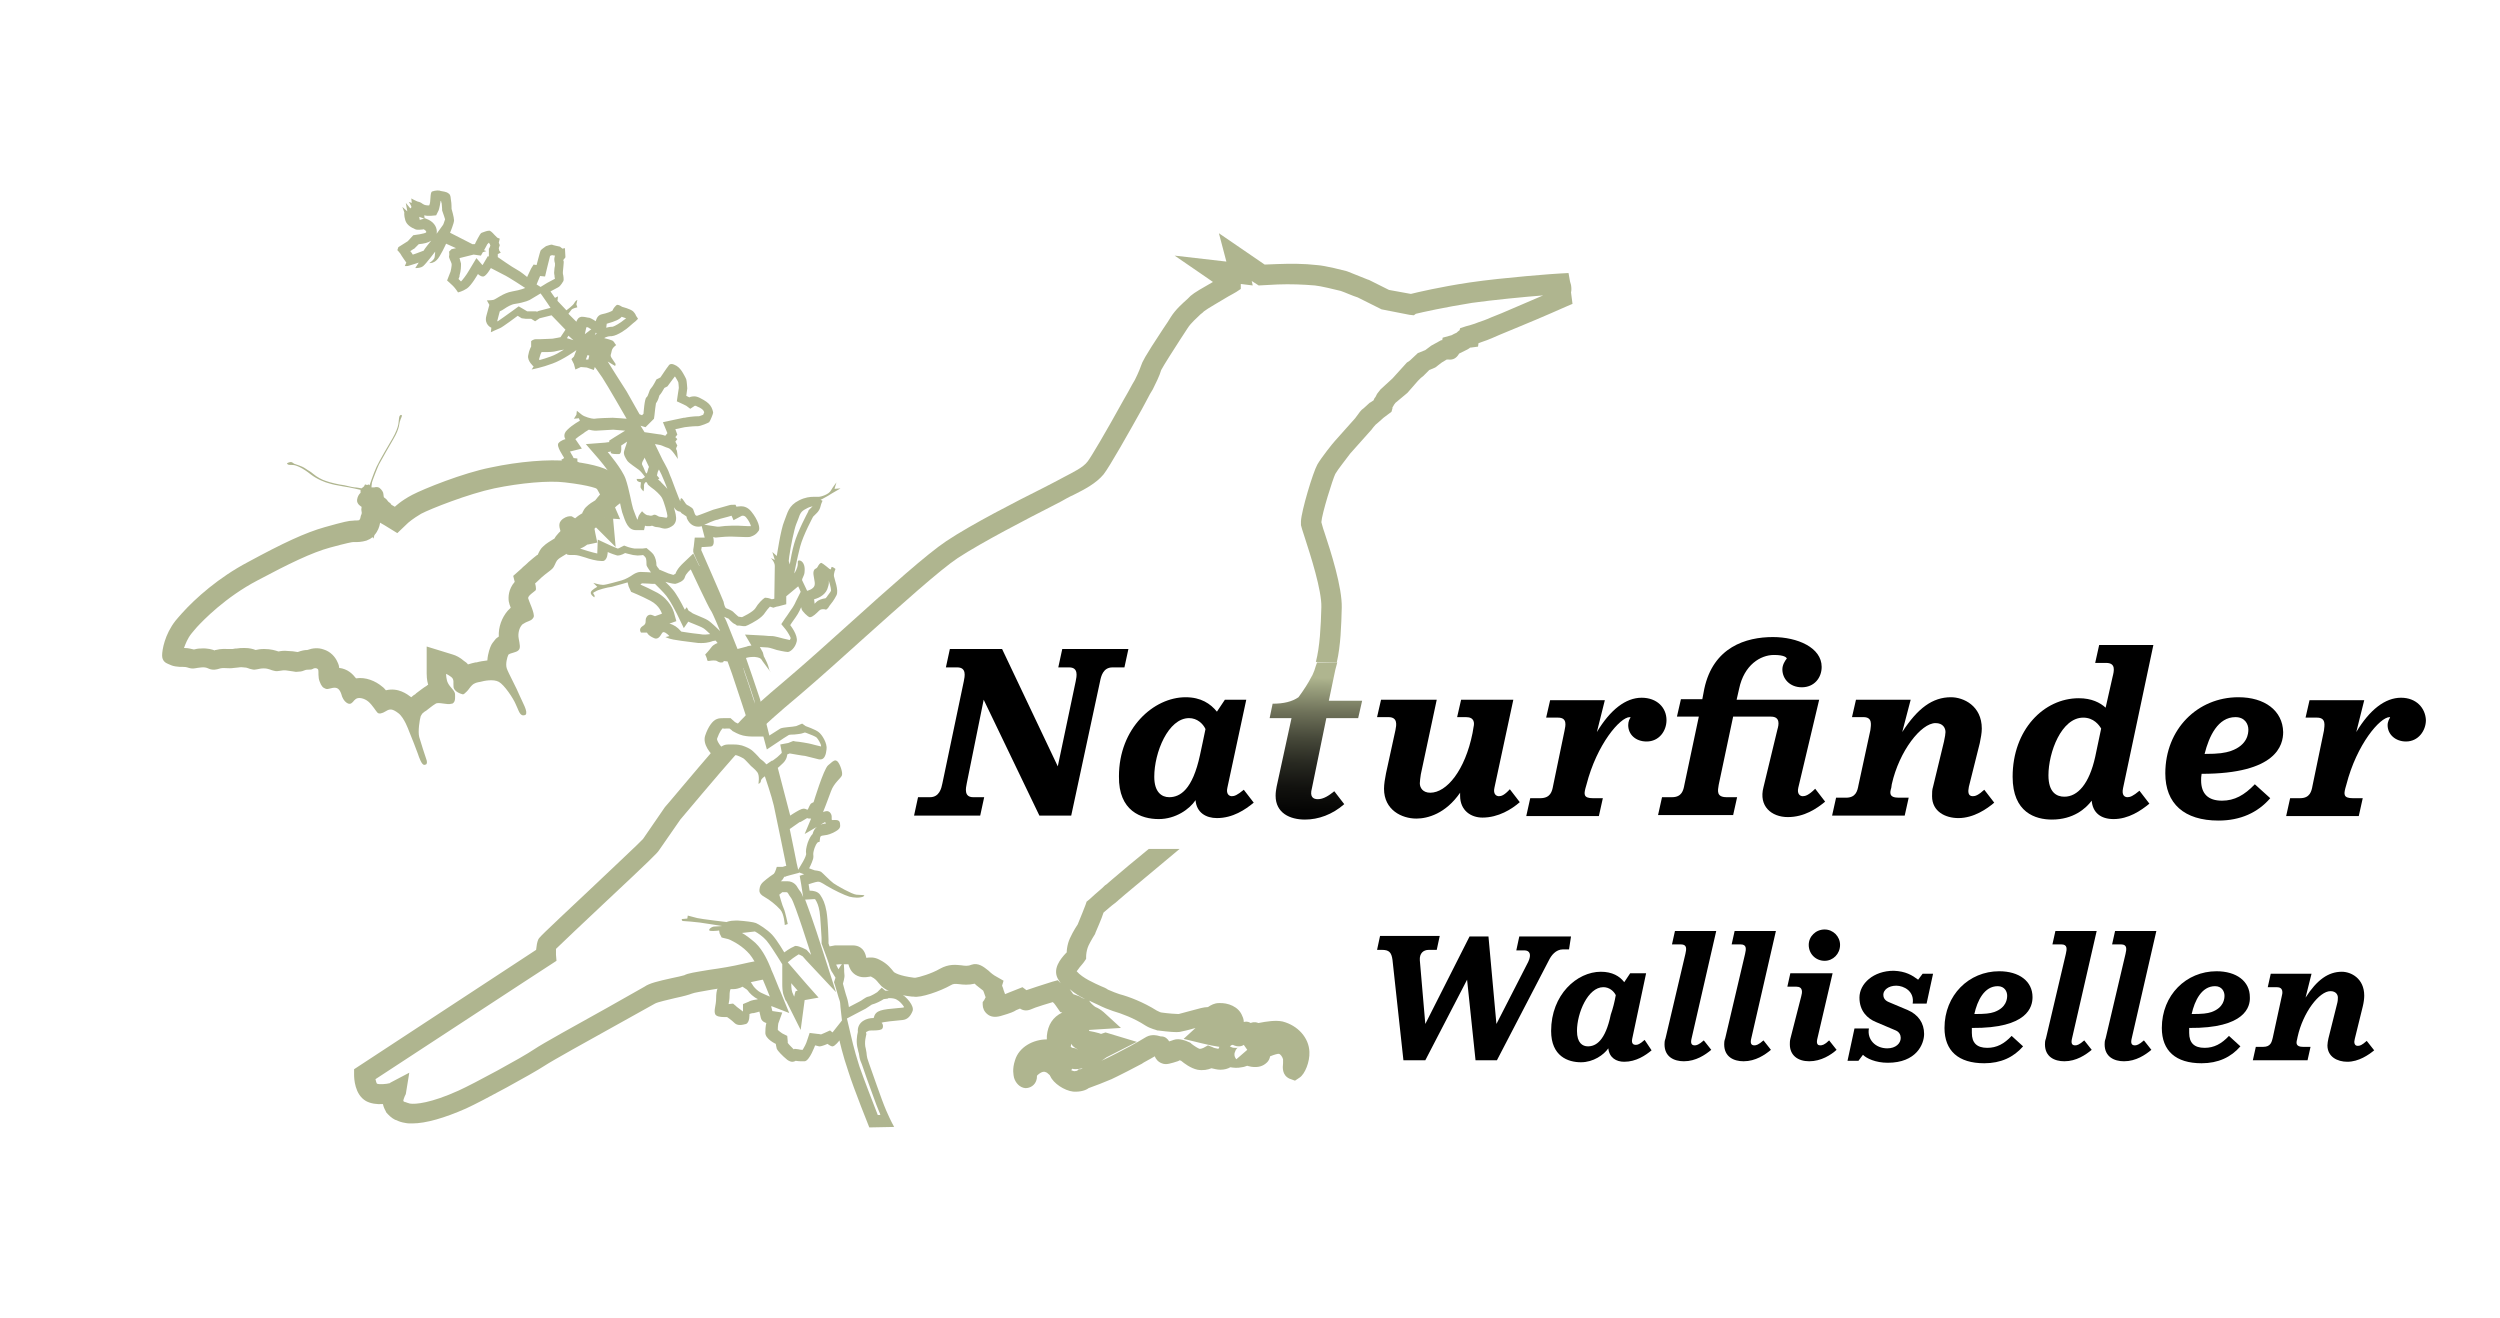 <?xml version="1.0" encoding="utf-8"?>
<!-- Generator: Adobe Illustrator 24.0.3, SVG Export Plug-In . SVG Version: 6.00 Build 0)  -->
<svg version="1.1" id="Ebene_1" xmlns="http://www.w3.org/2000/svg" xmlns:xlink="http://www.w3.org/1999/xlink" x="0px" y="0px"
	 viewBox="0 0 502.7 265" style="enable-background:new 0 0 502.7 265;" xml:space="preserve">
<style type="text/css">
	.st0{fill:#AFB58F;}
	.st1{fill:url(#SVGID_1_);}
</style>
<g>
	<g>
		<path class="st0" d="M123.2,95.1c-1.8-1.3-5.3-2-9-2.4c-3.8-0.4-9.9,0.1-15.5,1.3c-5.6,1.1-13.5,4.3-15.8,5.5
			c-2.3,1.2-3.5,2.4-3.5,2.4l-0.7-0.4l-0.2-0.3l-0.4-0.3l-0.4-0.5l-0.5-0.4c0,0-0.1-0.3-0.1-0.6c0-0.4-0.3-0.9-0.8-1.3
			c-0.5-0.3-1-0.1-1-0.1l-0.3,0l-0.3,0c0,0,0-0.5,0.1-1c0.1-0.4,1.1-3,1.4-3.6c0.5-0.9,2.4-4.3,2.9-5.1c0.7-1.2,0.9-1.8,1.1-2.5
			c0.1-0.5,0.2-1.2,0.3-1.3c0-0.2,0.4-0.8,0.3-1c-0.1-0.1-0.3-0.1-0.4,0.1c0,0-0.1,0.1-0.1,0.2c-0.1,0.3-0.1,0.9-0.2,1.5
			s-0.5,1.7-1.2,2.9c-0.7,1.2-2.6,4.4-3.2,5.7c-0.6,1.3-1.4,3.7-1.4,3.7l-0.2-0.3l0,0.2l-0.4,0l-0.3-0.1l-0.2,0.4l-0.5,0.4
			c0,0-1-0.2-1.4-0.2s-2.2-0.5-2.5-0.5c-0.3,0-2.6-0.5-3.3-0.8c-0.7-0.2-1.8-0.8-2.5-1.4c-0.7-0.6-0.9-0.6-1.6-1.1
			c-0.7-0.5-1.9-0.8-2.1-0.9c-0.2,0-0.5-0.4-0.8-0.4c-0.2,0-0.5,0.1-0.7,0.2c-0.1,0.1-0.1,0.2,0,0.2c0.1,0.2,0.5,0.2,1.1,0.2
			c0.6,0,2,0.6,3.6,1.9c1.3,1,2.9,1.6,3.7,1.8c0.6,0.2,1.6,0.4,2.8,0.6c1.4,0.2,3.5,0.7,3.5,0.7l0,0.2l0,0.4c0,0,0,0-0.1,0.1
			c-0.2,0.2-0.5,0.6-0.6,1.3c-0.1,0.9,0.9,1.4,0.9,1.4s0,0,0,0.2c0,0.2-0.1,0.2,0,0.7c0.1,0.4,0,0.6-0.1,0.8
			c-0.1,0.2-0.1,0.7-0.3,0.9c0,0-0.1,0.1-0.1,0.1c-0.3,0.1-0.6,0-1.3,0.1c-0.7,0-1.7,0.2-5.6,1.3c-3.9,1.1-8.4,3.2-15.4,7
			c-5.9,3.1-10.6,7.3-13.3,10.3c-0.5,0.6-1,1.1-1.3,1.5c-2.2,2.8-2.7,5.9-2.7,7c0,1.1,0.7,1.5,1.2,1.7c0.5,0.2,0.8,0.4,1.5,0.5
			c0.7,0.1,0.9,0.1,1.6,0.1c0.7,0,0.9,0.2,1.5,0.3c0.6,0.1,1-0.1,2.1-0.2c1.1-0.1,1.4,0.3,1.9,0.4s1,0.1,1.9-0.2
			c0.9-0.2,1.5,0.1,2.8-0.1c1.3-0.1,1.1-0.2,1.9-0.1c0.8,0,1,0.3,1.7,0.4c0.7,0.2,1.3-0.2,2.3-0.2c1.1,0,1.5,0.4,2.2,0.5
			c0.7,0.2,1.4-0.2,2.3-0.1c0.8,0.1,2,0.3,2,0.3c0.9-0.1,1,0,1.7-0.3c0.7-0.3,1.2,0,1.7-0.3c0.5-0.3,1-0.1,1.1,0.2
			c0.1,0.3-0.1,1.5,0.3,2.4c0.3,0.8,0.6,1.2,1.2,1.4c0.5,0.2,1.2-0.3,2-0.2s1.1,1.1,1.3,1.8c0.3,0.7,0.7,1.2,1.3,1.4
			c0.4,0.1,0.6-0.1,0.9-0.4c0.1-0.1,0.2-0.3,0.4-0.4c0-0.1,0.1-0.1,0.1-0.1c0.5-0.5,1.8-0.2,2.6,0.5c0.8,0.7,1.5,1.9,1.8,2.2
			c0.3,0.3,0.9,0.2,1.7-0.3c0.8-0.5,1.3-0.5,2.5,0.4c1.2,0.9,2.1,3.5,2.1,3.5c0.6,1.5,1.5,3.7,1.8,4.6c0.3,0.9,0.8,2.3,1.3,2.3
			c0.2,0,0.3-0.1,0.4-0.1c0.2-0.2,0.2-0.6,0-1.1c-0.2-0.6-1.1-3.3-1.4-4.4c-0.3-1.1,0.1-3.6,0.3-4.2c0.1-0.2,0.2-0.3,0.3-0.5
			c0.3-0.3,0.6-0.5,0.8-0.6c0.3-0.2,1.2-1,1.9-1.4c0.6-0.4,2.3,0.3,3.2,0c0.2,0,0.3-0.1,0.4-0.2c0.4-0.4,0.3-1.2,0.3-1.7
			c0-0.7-1-1.4-1.4-2.2c-0.4-0.7-0.4-1.9-0.4-1.9s0.3,0.1,1,0.6c0.7,0.5,0.4,1.2,0.5,2.1c0.2,0.9,1.4,1.3,1.8,1.4
			c0.2,0.1,0.5-0.2,0.9-0.6c0.3-0.3,0.6-0.8,0.9-1.1c0,0,0.1-0.1,0.1-0.1c0.5-0.5,1.1-0.6,1.7-0.7c0.7-0.2,2.6-0.6,3.7,0
			c1.1,0.6,2.9,3.3,3.4,4.5c0.6,1.2,0.8,2.5,1.8,2.2c0.1,0,0.2-0.1,0.2-0.1c0.5-0.6-0.6-2.4-1.2-3.8c-0.6-1.5-2.3-4.6-2.6-5.5
			c-0.3-0.9,0.1-2.3,0.3-2.7c0,0,0-0.1,0.1-0.1c0.3-0.3,1.5-0.4,1.9-0.8c0,0,0,0,0.1-0.1c0.4-0.4,0.2-1.2,0-2.3
			c-0.2-1,0.1-2.2,0.7-2.8c0.1-0.1,0.2-0.2,0.3-0.2c0.7-0.5,1.4-0.5,1.8-1c0.1-0.1,0.1-0.2,0.2-0.3c0.3-0.7-1-3.3-1.1-3.8
			c0-0.2,0.1-0.4,0.3-0.6c0.4-0.4,1-0.8,1.2-1c0,0,0,0,0,0c0.2-0.3-0.1-1.4-0.1-1.4s0.5-0.4,1.3-1.2c0.9-0.8,1.7-1.3,2.1-1.7
			c0,0,0,0,0.1-0.1c0.4-0.4,0.6-1.2,0.9-1.6c0,0,0,0,0.1-0.1c0.4-0.5,1.6-1,2-1.4c0.1-0.1,0.2-0.1,0.2-0.2c0.3-0.4,0.5-0.8,0.8-1.1
			c0,0,0.1-0.1,0.1-0.1c0.4-0.4,1.2-0.8,1.6-1.1c0.3-0.3,0.7-0.7,1.2-1.2c0.1-0.1,0.1-0.2,0.2-0.3c0,0,0,0,0,0
			c0.5-0.6,1.3-0.8,1.7-1.2c0.1-0.1,0.1-0.1,0.2-0.2c0.3-0.3,0.3-0.5,0.6-1c0-0.1,0.1-0.1,0.1-0.2c0.3-0.4,1-0.6,1.3-0.8
			c0.2-0.1,0.3-0.3,0.5-0.5c0.3-0.3,0.6-0.8,1-1.2c0,0,0.1-0.1,0.1-0.1c0.5-0.5,0.9-0.7,1.2-1c0,0,0-0.1,0.1-0.1
			c0-0.1,0.1-0.1,0.2-0.2c0,0,0,0,0,0c0.2-0.3,0.6-0.7,0.9-1.8C126.4,97.6,125,96.4,123.2,95.1z M120.7,99.4
			c-0.1,0.1-0.1,0.1-0.2,0.2c-0.1,0.2-0.3,0.3-0.4,0.5c-0.2,0.2-0.3,0.4-0.4,0.5c-0.5,0.3-1.2,0.7-1.9,1.4c-0.3,0.3-0.5,0.7-0.7,1.1
			c0,0,0,0.1,0,0.1c-0.5,0.3-1.2,0.7-1.8,1.4l0,0l0,0l-0.2,0.2c-0.3,0.3-0.6,0.6-0.8,0.9c-0.1,0-0.1,0.1-0.2,0.1
			c-0.5,0.3-1.1,0.7-1.7,1.3c0,0,0,0,0,0c-0.2,0.2-0.4,0.5-0.6,0.7l-0.2,0.3c0,0.1-0.1,0.1-0.1,0.2c-0.1,0-0.1,0.1-0.2,0.1
			c-0.6,0.4-1.4,0.8-2.1,1.5c-0.1,0.1-0.2,0.2-0.3,0.3c-0.4,0.5-0.6,1-0.8,1.4c0,0,0,0-0.1,0c-0.4,0.3-1,0.8-1.7,1.4
			c-0.8,0.8-1.3,1.1-1.3,1.2l-1.8,1.6l0.3,1.2c-1.3,1.5-1.3,3.1-1.2,3.9c0.1,0.5,0.2,0.8,0.4,1.3c-0.2,0.2-0.4,0.4-0.6,0.6
			c-1.2,1.4-1.9,3.3-1.8,5.2c-0.3,0.2-0.6,0.4-0.8,0.7c-0.3,0.4-0.6,0.7-0.8,1.2c-0.1,0.2-0.6,1.4-0.7,2.9c-0.8,0.1-1.5,0.2-2.2,0.4
			l-0.2,0c-0.4,0.1-0.9,0.2-1.5,0.4c-0.2-0.3-0.5-0.5-0.8-0.7c-0.8-0.7-1.6-1.1-2.3-1.3l-5.2-1.6l0,5.4c0,0.3,0,1.3,0.3,2.3
			c-0.1,0-0.2,0.1-0.3,0.2c-0.7,0.4-1.4,1-2.1,1.5c-0.1,0.1-0.1,0.1-0.2,0.2l0,0c-0.2,0.1-0.5,0.3-0.8,0.6c-0.8-0.6-2.6-2-5.1-1.4
			c-0.2-0.2-0.4-0.5-0.7-0.7c-1.4-1.2-3.4-2-5.3-1.7c-0.7-0.9-1.7-1.9-3.4-2.1c0,0,0,0,0,0c0-0.3-0.1-0.7-0.3-1.1
			c-0.5-1.2-1.5-2.2-2.8-2.6c-1.1-0.4-2.2-0.3-3.3,0.1c-0.5,0-1.1,0.1-1.9,0.4c0,0-0.1,0-0.1,0c-0.5-0.1-1.3-0.2-1.9-0.2
			c-0.8-0.1-1.4,0-1.9,0.1c-0.6-0.2-1.5-0.5-2.9-0.5c-0.7,0-1.3,0.1-1.7,0.2c-0.5-0.2-1.2-0.4-2.2-0.4c-0.7,0-1,0-1.6,0.1
			c-0.2,0-0.4,0-0.8,0.1c-0.3,0-0.5,0-0.8,0c-0.6,0-1.5-0.1-2.6,0.2c-0.1,0-0.2,0-0.2,0.1c-0.5-0.2-1.5-0.5-2.8-0.4
			c-0.6,0-1,0.1-1.4,0.2c-0.5-0.1-1.1-0.3-1.9-0.3c0,0-0.1,0-0.1,0c0.3-0.8,0.7-1.9,1.5-2.9c0.3-0.4,0.7-0.8,1.1-1.3
			c1.2-1.3,5.7-6,12.2-9.4c6.2-3.3,10.9-5.6,14.6-6.6c3.3-0.9,4.4-1.1,4.6-1.1c0.2,0,0.3,0,0.4,0c0.5,0,1.3,0,2.3-0.3
			c0.5-0.2,0.9-0.4,1.2-0.7l0.2,0.3l0.2-0.7c0.7-0.8,1-1.7,1.1-2.3c0-0.1,0-0.1,0.1-0.2l0.1,0.1l0.7,0.4l2.6,1.6l2.2-2.1
			c0,0,0.9-0.8,2.6-1.8c1.9-1,9.5-4,14.7-5.1c5.3-1.1,11-1.6,14.2-1.2c5.2,0.6,6.7,1.3,7.1,1.6c0.2,0.2,0.4,0.3,0.6,0.4
			C121.2,98.9,120.9,99.1,120.7,99.4z"/>
		<path d="M197.8,140.7L209,164h6.4l5.8-27c0.2-1,0.6-2.8,2.5-2.8h2.4l0.8-3.7h-13.3l-0.8,3.7h2.2c1.9,0,1.5,1.8,1.3,2.8l-3.6,17.1
			l-11.2-23.6h-10.5l-0.8,3.7h2.3c1.9,0,1.5,1.8,1.3,2.8l-4.3,20.5c-0.2,1-0.6,2.8-2.5,2.8h-2.4l-0.8,3.7h13.3l0.8-3.7h-2.2
			c-1.9,0-1.5-1.8-1.3-2.8L197.8,140.7z"/>
		<path d="M233,164.7c3.4,0,6.2-2,7.4-3.8c0.2,2.5,2.1,3.6,4.3,3.6c3.2,0,5.7-1.7,7.4-3.1l-2-2.6c-1.3,1.1-1.9,1.3-2.4,1.3
			c-0.5,0-1.2-0.4-0.9-1.7l3.8-17.7h-4.3l-1.6,2.4c-1.3-1.6-3.2-2.9-6.3-2.9c-6.4,0-13.4,6.2-13.4,15.9
			C224.9,163.1,229.5,164.7,233,164.7z M239.1,144.4c1.6,0,2.8,1.1,3.3,2.2c-0.3,1.6-0.8,3.7-1.1,5.2c-1.5,7-4,8.5-6.2,8.5
			c-1.5,0-3-1-3-4.1C232.1,151.3,234.9,144.4,239.1,144.4z"/>
		<path class="st0" d="M268.8,133.2c0.8-3.5,0.9-7.4,1-11c0.1-4.1-2.2-11.3-3.5-15.2c-0.3-0.8-0.5-1.7-0.6-2v0
			c0.1-1.7,2.3-8.7,2.8-9.7c0.5-0.9,2.2-3,3-4.1l4.1-4.6l0.1-0.1c0.3-0.4,0.7-0.9,0.9-1.1c0.4-0.3,0.8-0.7,1.6-1.4l1.6-1.2l0.2-0.7
			c0,0,0-0.1,0-0.2c0.1-0.1,0.2-0.3,0.3-0.5l0.3-0.4L283,79l2.1-2.4l0.6-0.6l0.5-0.4l1.2-1.2l1.2-0.5l1.3-1l1-0.6c0.2,0,0.3,0,0.4,0
			c0.9,0.1,1.6-0.3,2.1-1.2l0.2-0.1c1.5-0.7,1.8-0.9,2-1.1c0,0,0,0,0.1,0l1.5-0.2l0.1-0.7c0.5-0.2,1.2-0.4,1.7-0.6
			c0.5-0.2,1.5-0.6,2.6-1.1l4.1-1.7l0,0c4.4-1.8,9.1-3.9,9.1-3.9l1.4-0.6l-0.3-2.3c0.1-0.4,0.1-0.9,0-1.5c-0.1-0.3-0.2-0.7-0.2-0.7
			l-0.3-1.7l-1.8,0.1c-0.5,0-11.3,0.8-18.1,1.8c-6,0.9-10.6,2-11.8,2.3l-4.4-0.8l-4-2l-0.3-0.1c-0.3-0.1-2.3-0.9-4-1.6l-0.3-0.1
			c-0.4-0.1-4.2-1.1-5.9-1.2c-2.6-0.3-5.3-0.3-8-0.2l-2.5,0.1l-9.2-6.3l1.5,5.7l-10.4-1.2l6.7,4.6c0.3,0.2,0.7,0.5,1,0.7
			c-2.1,1.2-3.7,2.1-4.5,2.8c-0.2,0.2-0.4,0.4-0.6,0.6c-1,0.9-2.4,2.1-3.4,3.7c-0.3,0.5-0.8,1.3-1.5,2.3c-3.9,5.9-4.2,6.7-4.4,7.3
			c-0.1,0.3-0.5,1.4-1.3,3c-0.2,0.3-0.7,1.2-1.4,2.5l-0.8,1.4c-3.7,6.7-6.6,11.6-7.3,12.5c-0.9,1.2-2.8,2.1-4.7,3.1
			c-0.5,0.3-1,0.5-1.5,0.8c-0.5,0.3-1.6,0.8-2.9,1.5c-5,2.5-14.2,7.2-19.3,10.6c-3.9,2.6-11.5,9.4-19.6,16.7
			c-4,3.6-8.1,7.3-11.5,10.2l-1.4,1.2c-0.2,0.2-4.6,3.8-7.8,6.9c-0.5,0.5-1.4,1.4-2.3,2.5l4,1.6c0.5-0.5,0.9-0.9,1.2-1.2
			c3.1-3,7.5-6.6,7.6-6.7l1.4-1.2c3.5-3,7.6-6.7,11.6-10.3c7.6-6.8,15.5-13.9,19.1-16.3c4.9-3.2,14-7.9,18.9-10.4
			c1.4-0.7,2.5-1.3,3-1.6c0.5-0.3,1-0.5,1.4-0.7c2.2-1.1,4.5-2.3,6-4.1c1.2-1.5,5.3-8.8,7.7-13.1l0.7-1.3c0.7-1.4,1.3-2.4,1.5-2.7
			c0.5-1,1.4-2.8,1.7-3.9c0.4-0.8,2.7-4.4,3.8-6.1c0.7-1,1.2-1.9,1.5-2.3c0.7-1.1,1.8-2,2.6-2.8c0.3-0.2,0.5-0.4,0.7-0.6
			c0.6-0.5,3.6-2.2,4.9-3c0.7-0.4,1.3-0.7,1.6-0.9l0.9-0.6l0-1l2.4,0.3l-0.2-0.9l1.4,0.9l3.8-0.2c2.6-0.1,5.1,0,7.5,0.2
			c1.1,0.1,4,0.8,5.2,1.1c0.9,0.3,2.4,1,3.4,1.3l4.8,2.4l5.6,1.1l0.9,0.1l0.4-0.3c1.2-0.3,5.7-1.3,11.3-2.2
			c4.3-0.6,10.5-1.2,14.3-1.5c-2.3,1-5.6,2.4-8.4,3.6l-2,0.8c-1.1,0.5-2,0.8-2.6,1c-0.9,0.4-2.5,0.8-2.5,0.8l-1.2,0.4l-0.1,0.4
			c-0.3,0.2-0.5,0.4-0.6,0.5c-0.3,0.1-0.8,0.4-1,0.5l-1.8,0.5l-0.1,0.5l-0.2,0l-2,1.1l-1.2,0.9l-1.5,0.6l-1.6,1.5l-0.6,0.4l-2.9,3.2
			l-2.4,2.2l-0.7,0.9l-0.1,0.2c0,0-0.1,0.2-0.2,0.4c-0.2,0.2-0.3,0.4-0.4,0.7l-0.6,0.4l-0.2,0.1c-0.4,0.4-1,0.9-1.2,1.1
			c-0.5,0.3-0.9,0.9-1.7,2l-4.1,4.6c-0.3,0.3-2.7,3.3-3.5,4.7c-0.9,1.6-3.2,9.3-3.3,11.4l0,0.1l0,0.7c0.1,0.4,0.3,1.1,0.8,2.6
			c1.1,3.4,3.4,10.5,3.3,13.9c-0.1,3.9-0.3,7.9-1.1,11L268.8,133.2z M153.4,193c-1,0.2-2.3,0.4-4,0.8c-2.1,0.5-4.5,0.9-6.7,1.2
			c-3,0.5-4.4,0.7-5.1,1.1c-0.3,0.1-1.6,0.4-2.6,0.6c-2.7,0.6-4.4,1-5.4,1.7c-0.5,0.3-4.1,2.3-7.6,4.3c-6.1,3.4-13,7.2-14.6,8.3
			c-2.5,1.7-12.1,6.9-15.2,8.3c-5.5,2.5-8.7,2.8-9.8,2.6c-0.3-0.1-0.7-0.2-0.9-0.3l-0.1,0c-0.2-0.1-0.3-0.2-0.3-0.2
			c0-0.3,0.2-0.7,0.3-1l0.2-0.4l0.7-4.3l-3.8,2l-0.1,0.1c-0.7,0.2-2.2,0.3-2.6,0.1c-0.1-0.1-0.2-0.5-0.3-0.9l29.8-19.5l6.6-4.3
			l-0.1-1.2c0-0.4,0-0.9,0-1.2c1.2-1.2,5.8-5.5,9.5-9c9.5-8.9,10.9-10.3,11.2-10.8l4.3-6.2c0.7-0.8,7.1-8.5,11.8-13.8l-4.6-0.8
			c-4.6,5.3-9.9,11.7-10.3,12.1l-4.4,6.4c-0.7,0.8-6.3,6-10.7,10.2c-10.1,9.5-10.2,9.6-10.4,10.1c-0.2,0.5-0.3,1.1-0.4,2L71.2,215
			l0,1.1c0,0.7,0.1,4,2.4,5.3c0.9,0.5,2.2,0.7,3.4,0.6c0.1,0.5,0.3,1,0.6,1.5l0,0.1c0.5,0.6,1.1,1.2,1.9,1.6l0.1,0
			c0.6,0.3,1.2,0.5,1.9,0.6c0.4,0.1,0.9,0.1,1.4,0.1c2.7,0,6.5-1.1,10.8-3c3.3-1.5,13.2-6.9,15.8-8.6c1.5-1,8.9-5.1,14.3-8.1
			c5.2-2.9,7.4-4.1,7.9-4.4c0.5-0.3,2.8-0.8,4-1.1c1.9-0.4,2.9-0.7,3.4-0.9c0.4-0.2,2.4-0.5,4-0.8c2.1-0.3,4.7-0.8,6.9-1.3
			c1.9-0.4,3.2-0.7,4.3-0.9L153.4,193z M167.6,194.1c0.4-0.1,0.8-0.2,1.1-0.2l1.9,0c0.2,0.7,0.5,1.5,1.4,2.1
			c1.1,0.7,2.2,0.5,2.8,0.4c0.1,0,0.3-0.1,0.4,0c0.8,0.4,1.1,0.8,1.5,1.3l0.1,0.1c1.3,1.7,4,2.3,6.6,2.6l0.3,0
			c1.4,0.3,5.4-1.1,7.5-2.3c0.5-0.3,0.8-0.3,1.7-0.2c0.8,0.1,1.8,0.2,3.1-0.1c0.1,0.1,0.2,0.2,0.3,0.3c0.4,0.3,0.9,0.7,1.4,1.1
			c0.1,0.2,0.2,0.5,0.3,0.8c0.1,0.2,0.1,0.4,0.2,0.5c-0.1,0.2-0.2,0.4-0.3,0.6l-0.3,0.4l0,0.5c0,0.7,0.3,1.4,0.9,1.9
			c0.7,0.6,1.6,0.7,2.7,0.4c2.1-0.6,2.7-0.9,3-1.1c0.1-0.1,0.5-0.2,0.9-0.4c0.6,0.4,1.3,0.5,2.1,0.2l1-0.4l0,0
			c0.8-0.3,2.2-0.7,3.5-1.1l0.3,0.3c0.1,0.1,0.2,0.3,0.3,0.4l0.9,1.3l0.4,0.1c-1.9,0.9-2.9,2.5-3.1,4.7c0,0.2,0,0.5,0,0.7
			c0,0,0,0,0,0c-2.7,0-5.6,1.5-6.4,4.2c-0.6,1.8-0.3,3-0.2,3.5c0.3,1,1.1,2,2.3,2.1c1,0,1.9-0.6,2.2-1.6c0.1-0.3,0.1-0.5,0.1-0.6
			c0-0.1,0-0.3,0.1-0.4c1-0.9,1.5-0.7,1.7-0.6c0.1,0,0.4,0.2,0.8,0.6c0,0.1,0.1,0.2,0.1,0.2c0.6,1.4,2.8,2.9,4.6,3.1
			c1.5,0.1,2.6-0.3,3.1-0.7c0.9-0.3,3.7-1.4,4.6-1.8c0.9-0.4,5.6-2.8,6.1-3.1c0.2-0.2,1.8-1,2.6-1.5c0.2,0.5,0.6,1.1,1.4,1.4
			c0.9,0.4,1.9,0,3.2-0.4c0.2-0.1,0.3-0.1,0.4-0.2c0.1,0,0.2,0.1,0.3,0.1c0.6,0.5,1.9,1.5,3.3,1.8c1.1,0.2,2.1,0,2.8-0.3
			c0.5,0.1,1.1,0.3,1.8,0.3c0.8,0,1.5-0.2,2-0.5c0.6,0.1,1.4,0.2,2.3,0c0.2,0,0.6-0.1,1.1-0.3c0.2,0.1,0.5,0.1,0.8,0.2
			c1.4,0.2,2.4-0.1,3.2-0.9c0.3-0.3,0.5-0.7,0.6-1.2c1-0.4,1.5-0.5,1.7-0.5c0.4,0,0.8,0.7,0.9,1.1c0,0.1,0,0.6,0,0.8
			c-0.1,0.9-0.2,2.4,1.3,3.1l1.1,0.4l0.9-0.6c1.1-0.7,2.1-3.2,2-5.2c-0.1-2.8-2.3-5.3-5.4-6.1c-1.4-0.3-3.3,0-4.8,0.3c0,0,0,0-0.1,0
			c-0.2-0.1-0.8-0.3-1.5,0c-0.1,0-0.1-0.1-0.2-0.1c-0.4-0.2-0.8-0.2-1.2-0.1c0-0.4-0.1-0.8-0.3-1.2c-0.7-1.9-2.9-2.7-4.7-2.6
			c-0.9,0-1.6,0.4-2.2,0.8c-0.4,0-1,0.1-1.4,0.2c-0.9,0.2-4,1.1-4.5,1.2c-0.4,0-2-0.1-3.4-0.3c-0.2,0-0.6-0.2-1-0.4
			c-2.7-1.7-5.6-2.8-7.5-3.3c-0.6-0.2-1.4-0.5-2.3-0.9c-0.4-0.3-0.9-0.5-1.4-0.7c-1.3-0.6-3.7-1.6-4.9-3c0.2-0.3,0.5-0.6,0.6-0.8
			c0.4-0.5,0.8-0.9,1.1-1.4l0.2-0.3l0-0.4c0-0.5,0.1-1.2,0.3-1.8c0.1-0.4,0.8-1.7,1.5-2.8l0.1-0.3c0.2-0.5,1.2-2.7,1.6-4
			c0.6-0.5,1.6-1.4,2.3-1.9c0.4-0.3,0.7-0.6,0.7-0.6l1.4-1.2c2.5-2.1,7.1-5.9,10.9-9.1h-6.2c-2.8,2.3-5.6,4.6-7.2,6l-1.4,1.2
			c-0.1,0-0.4,0.3-0.8,0.7c-0.8,0.7-2.1,1.8-2.6,2.3l-0.5,0.4l-0.2,0.6c-0.2,0.5-1,2.6-1.6,4c-0.5,0.7-1.6,2.6-1.9,3.7
			c-0.2,0.7-0.3,1.4-0.3,1.9c-0.1,0.1-0.2,0.2-0.3,0.3c-0.8,0.9-2.8,3.1-1.3,5.3c0.1,0.2,0.3,0.4,0.4,0.6l-0.6-0.6l-1.1,0.3
			c-2.5,0.8-4.1,1.3-5.2,1.7l-0.8-0.6l-1,0.4c-1.6,0.6-2.2,0.9-2.5,1c-0.1-0.4-0.3-0.7-0.4-1.2c-0.1-0.2-0.1-0.3-0.2-0.5l0.3-1
			l-1.4-0.8c-0.6-0.3-1.2-0.8-1.6-1.2c-1-0.8-2.1-1.7-3.5-1.2c-0.7,0.3-1.3,0.2-2,0.1c-1.1-0.1-2.5-0.3-4.3,0.7
			c-1.7,1-4.2,1.7-4.9,1.8c-0.1,0-0.2,0-0.3,0c-3.1-0.4-3.8-1-4-1.1l-0.1-0.1c-0.5-0.6-1.2-1.6-2.8-2.4c-1.1-0.6-2-0.5-2.7-0.4
			c-0.4-2.3-2-2.5-2.7-2.5l-3.4,0l-0.2,0c-0.5,0.1-1,0.2-1.6,0.3L167.6,194.1z M247.9,210.1c1,0.5,1.8,0.3,2.2,0l0.7,1l-2.2,1.9
			c-0.5-0.6-0.4-1.2-0.3-1.4c0.2-0.7,0.6-1,0.8-1c-0.1,0-0.1,0-0.3,0.1c-0.2,0-0.3,0-0.5,0c-0.4,0-0.6-0.1-0.6-0.1l-0.4-0.2
			C247.5,210.2,247.7,210.1,247.9,210.1z M219,207.1l6.4-0.4l-3.5-3.2c-0.6-0.5-1.1-0.8-1.6-1c-0.2-0.1-0.8-0.6-1.1-1l-0.2-0.3
			c0.1,0.1,0.3,0.1,0.4,0.2l0,0l1.3,0.6c1.2,0.6,2.2,1,3.1,1.3c1.7,0.5,4.2,1.4,6.5,2.9c1.1,0.7,2.3,0.9,2.4,1l0.1,0
			c2.3,0.3,3.8,0.4,4.4,0.3c0.5-0.1,1.9-0.4,3.2-0.8l-2.4,2.2l3.7,0.9c1.2,0.3,2.7,0.6,3.5,0.7l-0.2,0.4c-0.5-0.1-1-0.2-1.1-0.3
			l-1-0.4l-0.9,0.5c-0.2,0.1-0.5,0.2-0.8,0.2c-0.3-0.1-1.1-0.6-1.6-1l-0.2-0.2l-0.2-0.1c-0.7-0.3-2-0.9-3.2-0.5
			c-0.2,0.1-0.6,0.2-0.9,0.3c0,0,0,0,0,0c-0.3-0.5-0.8-1-1.6-1l-0.1,0c-0.7-0.2-1.8-0.5-2.9,0.1c-0.3,0.2-2.9,1.7-3.3,1.9
			c-0.5,0.3-4.6,2.4-5.5,2.8c-0.1,0-0.1,0.1-0.2,0.1l1-0.7l6.1-3.1l-6.3-1.9l-0.6,0.2c-0.1,0-0.2,0.1-0.3,0.1
			c-0.2-0.1-0.6-0.2-1-0.3l-0.4-0.1c0,0-0.5-0.1-1-0.2L219,207.1z M217.2,215l-0.3,0l-0.3,0.3c-0.1,0-0.3,0.1-0.6,0.1
			c-0.1,0-0.3-0.1-0.6-0.2l0.2-0.3l0,0c0.8,0.2,1.6,0,2.1-0.1C217.6,214.9,217.4,215,217.2,215z M215.3,210.5c0-0.2,0.1-0.4,0.1-0.6
			c0.3,0.5,0.7,0.8,1.3,1.1c0,0-0.1,0-0.1,0c-0.3-0.2-0.7-0.3-1-0.3C215.4,210.6,215.4,210.5,215.3,210.5z M218.2,200.9
			c-0.3-0.1-0.8-0.3-0.9-0.4c-0.1-0.1-0.3-0.2-1.5-0.6l-0.7-1C216,199.7,217.2,200.4,218.2,200.9z"/>
		<path d="M301.4,160.1c-0.5,0-1.2-0.4-0.9-1.7l3.8-17.7h-10.5l-0.8,3.5h1.8c1.7,0,1.7,1.2,1.5,2l-0.2,1.2c-1.5,7.5-5.2,12-8.5,12
			c-1.5,0-2.1-1-2.1-1.9c0-0.4,0.1-1.1,0.2-1.8l3.2-15h-11.2l-0.8,3.5h2.3c1.9,0,1.6,1.6,1.4,2.6l-1.9,8.7c-0.2,1-0.4,2.2-0.4,3.1
			c0,4.3,3.6,6,6.5,6c2.3,0,5.9-1,8.8-5.2l0,0.6c0,3,2.2,4.4,4.5,4.4c3.2,0,5.9-1.7,7.5-3.1l-2-2.6
			C302.5,159.9,301.9,160.1,301.4,160.1z"/>
		<path d="M335.1,144.8c0-2.5-1.9-4.5-5-4.5c-3.2,0-6.3,2.4-9,6.9l1.6-6.4h-11l-0.8,3.5h2.4c1.9,0,1.5,1.6,1.3,2.6l-2.3,11.1
			c-0.2,1.1-0.5,2.5-2.6,2.5h-2l-0.8,3.6h14.6l0.8-3.6h-2c-1.9,0-1.8-0.8-1.5-2l0.2-0.7c2.1-8.2,6.8-13.6,8.7-13.6
			c0.1,0,0.2,0.1,0.2,0.1c-0.2,0.1-0.5,0.8-0.5,1.5c0,1.9,1.5,3.3,3.7,3.3C333.6,149.1,335.1,147,335.1,144.8z"/>
		<path d="M362.5,160.1c-0.5,0-1.2-0.4-0.9-1.7l4.2-17.7h-16.6l0.5-2.2c1-4.8,4.3-6.8,7-6.8c2.1,0,2.5,0.5,2.6,0.7
			c-0.4,0.5-0.9,1.3-0.9,2.2c0,1.9,1.5,3.6,3.9,3.6c2.5,0,4-1.9,4-4.1c0-3.9-4.9-6-9.8-6c-5.4,0-12,2-13.8,10.4l-0.4,2.1H338
			l-0.8,3.5h4.4l-2.9,13.7c-0.2,1.1-0.5,2.5-2.5,2.5h-2l-0.8,3.6h15.1l0.8-3.6h-2.1c-2.1,0-1.8-1.3-1.6-2.5l2.9-13.7h7.6
			c1.9,0,1.6,1.6,1.3,2.6l-2.8,11.6c-1,3.8,1.6,6,4.9,6c3.3,0,5.8-1.7,7.5-3.1l-2-2.6C363.7,159.9,363,160.1,362.5,160.1z"/>
		<path d="M396.7,160.1c-1,0-1-0.9-0.8-1.9l2.2-8.8c0.2-1,0.4-2,0.4-2.9c0-4.6-3.7-6.3-6.2-6.3c-3.7,0-6.7,2.2-9.8,7l1.7-6.5h-11
			l-0.8,3.5h2.3c1.9,0,1.5,1.6,1.4,2.6l-2.4,11.1c-0.2,1.1-0.5,2.5-2.5,2.5h-2l-0.8,3.6h14.6l0.8-3.6h-2c-2,0-1.8-1-1.5-2l0.1-0.7
			c1.5-6.7,5.9-12.3,8.8-12.3c1.5,0,2,1,2,1.8c0,0.3-0.1,1-0.3,1.9l-2.2,9.1c-0.2,0.6-0.2,1.2-0.2,1.9c0,3.1,2.7,4.4,5.3,4.4
			c3.1,0,5.8-1.9,7.2-3.1l-2-2.6C397.8,159.9,397.2,160.1,396.7,160.1z"/>
		<path d="M433,129.7h-10.9l-0.8,3.6h2.2c2,0,1.6,1.6,1.3,2.8l-1.4,6.2c-1.1-1-2.8-1.9-5.4-1.9c-7,0-13.3,6.3-13.3,15.8
			c0,7.2,4.6,8.6,7.9,8.6c4.3,0,6.8-2.2,8-3.8c0.2,2.4,1.8,3.7,4.4,3.7c3,0,5.5-1.7,7.2-3.1l-2-2.6c-1.3,1.1-1.9,1.3-2.4,1.3
			c-0.6,0-1.2-0.4-0.9-1.8L433,129.7z M421.3,152.2c-1.2,5.4-3.5,8-6.2,8c-1.5,0-3.2-0.8-3.2-4.3c0-4.6,2.6-11.6,7-11.6
			c2.1,0,3.2,1.5,3.6,2.2L421.3,152.2z"/>
		<path d="M450.1,140.2c-8.2,0-14.7,6.4-14.7,15.3c0,6.1,3.8,9.5,10.7,9.5c4.4,0,7.9-1.6,10.4-4.5l-3.1-2.8
			c-2.1,2.2-4.1,3.3-6.6,3.3c-2.8,0-4.2-1.4-4.2-4.1c0-0.3,0-0.8,0.1-1.3c15.1,0,16.4-5.8,16.4-8.4
			C459,142.9,455.4,140.2,450.1,140.2z M448.6,151c-1.2,0.4-2.4,0.6-5.3,0.6c0.9-3.6,2.7-7.4,6.2-7.4c1.9,0,2.6,1.4,2.6,2.5
			C452.1,147.4,452,149.8,448.6,151z"/>
		<path d="M482.8,140.3c-3.2,0-6.3,2.4-9,6.9l1.6-6.4h-11l-0.8,3.5h2.3c1.9,0,1.5,1.6,1.4,2.6L465,158c-0.2,1.1-0.5,2.5-2.5,2.5h-2
			l-0.8,3.6h14.6l0.8-3.6h-2c-1.9,0-1.8-0.8-1.5-2l0.2-0.7c2.1-8.2,6.8-13.6,8.7-13.6c0.1,0,0.1,0.1,0.1,0.1
			c-0.1,0.1-0.5,0.8-0.5,1.5c0,1.9,1.6,3.3,3.7,3.3c2.5,0,4-2.2,4-4.3C487.7,142.4,485.9,140.3,482.8,140.3z"/>
		<g>
			<path d="M315.5,190.9h-1.2c-1.5,0-2.4,1.3-2.8,2.1L301,213.2h-4.3l-1.7-16.2l-8.4,16.2h-4.4L280,193c-0.2-1.5-0.7-2-2.1-2h-1
				l0.6-2.8h12l-0.6,2.8h-1.6c-1.1,0-1.9,0.7-1.8,2.1l1.1,12.8l8.9-17.6h3.8l1.6,17.6l6.4-12.5c0.7-1.5,0.3-2.3-0.8-2.3h-1.6
				l0.6-2.8h10.4L315.5,190.9z"/>
			<path d="M332.1,211.2c-1.2,1-3.1,2.3-5.5,2.3c-1.6,0-3-0.8-3.2-2.7c-0.9,1.3-3,2.8-5.5,2.8c-2.6,0-6-1.2-6-6.3
				c0-7.3,5.2-11.9,10-11.9c2.3,0,3.8,0.9,4.7,2.1l1.2-1.8h3.2l-2.8,13.2c-0.2,1,0.3,1.2,0.7,1.2c0.4,0,0.8-0.1,1.8-1L332.1,211.2z
				 M324.9,200.1c-0.4-0.8-1.3-1.6-2.5-1.6c-3.1,0-5.3,5.2-5.3,8.8c0,2.4,1.1,3.1,2.2,3.1c1.6,0,3.5-1.1,4.6-6.4
				C324.3,202.9,324.7,201.3,324.9,200.1z"/>
			<path d="M340.1,209c-0.2,1,0.2,1.2,0.7,1.2c0.3,0,0.8-0.1,1.8-1l1.5,1.9c-1.2,1-3.1,2.3-5.5,2.3c-2,0-3.9-0.9-3.9-3.4
				c0-0.3,0-0.7,0.2-1.2l4-17c0.2-0.9,0.4-1.9-0.9-1.9h-1.8l0.6-2.7h8.3L340.1,209z"/>
			<path d="M352.1,209c-0.2,1,0.2,1.2,0.7,1.2c0.3,0,0.8-0.1,1.8-1l1.5,1.9c-1.2,1-3.1,2.3-5.5,2.3c-2,0-3.9-0.9-3.9-3.4
				c0-0.3,0-0.7,0.2-1.2l4-17c0.2-0.9,0.4-1.9-0.9-1.9h-1.8l0.6-2.7h8.3L352.1,209z"/>
			<path d="M365.4,209c-0.2,1,0.2,1.2,0.6,1.2c0.4,0,0.9-0.1,1.8-1l1.5,1.9c-1.1,1-3.1,2.3-5.5,2.3c-2.3,0-3.9-1.2-3.9-3.4
				c0-0.3,0-0.7,0.1-1.1l2.2-8.6c0.2-0.7,0.4-1.9-1-1.9h-1.8l0.6-2.7h8.5L365.4,209z M370,190c0,1.8-1.4,3.2-3.1,3.2
				c-1.8,0-3.2-1.4-3.2-3.2c0-1.7,1.4-3.1,3.2-3.1C368.6,186.9,370,188.3,370,190z"/>
			<path d="M385.7,197l0.9-1.2h2.1l-1.3,6h-2.8c0.4-2.5-1.8-3.6-3.3-3.6c-1.6,0-2.6,0.9-2.6,1.8c0,0.4,0.1,1.1,1.1,1.5l3.8,1.6
				c2.1,0.9,3.3,2.6,3.3,4.8c0,2.1-1.6,5.8-7.3,5.8c-2.5,0-4.3-0.9-5-1.6l-0.9,1.2h-2.2l1.4-6.5h2.9c-0.4,2.2,1.3,4,3.7,4
				c1.7,0,2.7-1,2.7-2.1c0-0.6-0.3-1.2-1-1.5l-4-1.7c-1.7-0.7-3.3-2.2-3.3-4.9c0-2.8,2.8-5.4,6.9-5.4
				C383.2,195.3,384.5,196.1,385.7,197z"/>
			<path d="M396.5,206.7c0,0.4,0,0.7,0,1c0,2,1,3,3.1,3c1.9,0,3.4-0.8,4.9-2.4l2.3,2.1c-1.9,2.2-4.5,3.4-7.8,3.4c-5.2,0-8-2.5-8-7.1
				c0-6.6,4.9-11.4,11-11.4c4,0,6.7,2,6.7,5.2C408.7,202.4,407.8,206.8,396.5,206.7z M397,203.9c2.2,0,3.1-0.1,4-0.4
				c2.5-0.9,2.6-2.7,2.6-3.3c0-0.8-0.5-1.9-1.9-1.9C399,198.3,397.6,201.2,397,203.9z"/>
			<path d="M416.6,209c-0.2,1,0.2,1.2,0.7,1.2c0.3,0,0.8-0.1,1.8-1l1.5,1.9c-1.2,1-3.1,2.3-5.5,2.3c-2,0-3.9-0.9-3.9-3.4
				c0-0.3,0-0.7,0.2-1.2l4-17c0.2-0.9,0.4-1.9-0.9-1.9h-1.8l0.6-2.7h8.3L416.6,209z"/>
			<path d="M428.6,209c-0.2,1,0.2,1.2,0.7,1.2c0.3,0,0.8-0.1,1.8-1l1.5,1.9c-1.2,1-3.1,2.3-5.5,2.3c-2,0-3.9-0.9-3.9-3.4
				c0-0.3,0-0.7,0.2-1.2l4-17c0.2-0.9,0.4-1.9-0.9-1.9h-1.8l0.6-2.7h8.3L428.6,209z"/>
			<path d="M440.2,206.7c0,0.4,0,0.7,0,1c0,2,1,3,3.1,3c1.9,0,3.4-0.8,4.9-2.4l2.3,2.1c-1.9,2.2-4.5,3.4-7.8,3.4c-5.2,0-8-2.5-8-7.1
				c0-6.6,4.9-11.4,11-11.4c4,0,6.7,2,6.7,5.2C452.5,202.4,451.5,206.8,440.2,206.7z M440.7,203.9c2.2,0,3.1-0.1,4-0.4
				c2.5-0.9,2.6-2.7,2.6-3.3c0-0.8-0.5-1.9-1.9-1.9C442.7,198.3,441.3,201.2,440.7,203.9z"/>
			<path d="M475.4,200.2c0,0.6-0.1,1.4-0.3,2.2l-1.6,6.5c-0.2,0.7-0.1,1.4,0.6,1.4c0.4,0,0.8-0.1,1.8-1l1.5,1.9
				c-1.1,0.9-3.1,2.3-5.4,2.3c-2,0-4-1-4-3.3c0-0.4,0.1-0.9,0.2-1.4l1.7-6.8c0.2-0.7,0.2-1.1,0.2-1.4c0-0.6-0.4-1.3-1.5-1.3
				c-2.2,0-5.5,4.2-6.6,9.2l-0.1,0.5c-0.2,0.7-0.3,1.5,1.2,1.5h1.5l-0.6,2.7H453l0.6-2.7h1.5c1.5,0,1.7-1,1.9-1.8l1.8-8.3
				c0.2-0.7,0.4-1.9-1-1.9h-1.8l0.6-2.7h8.2l-1.2,4.8c2.3-3.6,4.6-5.2,7.3-5.2C472.7,195.4,475.4,196.7,475.4,200.2z"/>
		</g>
	</g>
	<path class="st0" d="M88.6,40.4c0,0,0.1,0,0.1,0c0,0.1,0,0.3,0.1,0.4c0,0.2,0.1,0.7,0.1,1.2l0,0.3l0.1,0.3c0.2,0.5,0.4,1.2,0.5,1.5
		c-0.1,0.2-0.2,0.7-0.4,1.1L87.8,47c0.2-1.1-0.4-2.2-1.6-2.8l-0.7-0.3l-0.7,0.2c-0.1,0-0.2,0.1-0.4,0.1c0,0,0,0,0,0c0,0,0,0,0,0
		c0,0,0,0,0,0l-0.1-0.6l1.1,0.4l-0.1-0.7c0.4,0.1,0.7,0.1,1,0.1c0.2,0,0.3,0,0.3,0l1.1-0.1l0.5-1C88.4,41.7,88.5,41,88.6,40.4
		 M86.7,48.4l-0.8,1c-0.2,0.3-0.5,0.6-0.7,1L83.6,51L83,51.2c-0.1-0.2-0.3-0.5-0.5-0.7l0.6-0.4l0.2-0.1l0.2-0.2l0.7-0.7
		C85.3,49,86.1,48.8,86.7,48.4 M98.3,48.8l0.2,0.3l0.1,0.3l-0.2,0.5l0,0L98.3,50v1.3v0.3l-0.2-0.1l-1,1.7c0,0-0.1,0.1-0.1,0.1
		l-1.2-1.4l-1.5,2.5c-0.5,0.9-1.3,1.9-1.6,2.2c-0.1-0.1-0.1-0.1-0.2-0.2c-0.1-0.1-0.2-0.2-0.3-0.3l0.2-0.5l0-0.1l0-0.1
		c0.3-1,0.3-1.8,0.3-2.4c-0.1-0.4-0.2-0.7-0.3-1.1l2.8-0.7l0.1,0l1.4,0.2l0.4-0.7l0.7-0.2l-0.5-0.2l0.1-0.1c0,0,0.4-0.7,0.6-1.1
		C98.2,48.9,98.2,48.9,98.3,48.8 M111,51.3c0.1,0,0.3,0.1,0.6,0.1c-0.1,0.3-0.2,0.7-0.1,1.2c0,0.1,0.1,0.3,0.1,0.4
		c0,0.3,0,0.6-0.1,0.9c-0.1,0.8-0.1,1.1,0,1.5c0,0.1,0,0.4,0.1,0.6c0,0-0.1,0.1-0.1,0.1c-0.6,0.3-1.5,0.8-1.5,0.8l-1.3,0.8l-0.8-0.5
		l0.2-0.5l0.5-1.2l1,0.1l0.4-1.7c0.2-0.9,0.5-1.9,0.6-2.4c0,0,0.1-0.1,0.1-0.1c0.1,0,0.1,0,0.2-0.1C110.9,51.4,110.9,51.4,111,51.3
		 M108.7,59l0.5,0.7l0.9,1.3l0.6,0.9l-2.3,0.6l-0.3,0.1l-0.1,0.1l-0.2-0.1h-0.6h-1l-0.2,0l-0.5-0.3l-1.2-0.7l-1.1,0.8
		c-1.2,0.9-2.7,1.9-3.1,2.2c0,0,0,0,0,0l-0.1,0c0,0,0-0.1,0-0.1c0.3-1.1,0.4-1.6,0.5-1.9c0.3-0.1,0.6-0.3,0.9-0.5
		c0.6-0.4,1.4-0.9,2.2-1c2-0.3,3-0.8,3.1-0.9L108.7,59 M125,63.7c0.3,0.1,0.6,0.2,0.9,0.3c-0.1,0.1-0.3,0.2-0.4,0.3
		c-0.7,0.6-1.9,1.3-2.3,1.4c-0.5,0-1,0.1-1.3,0.2l0.1-0.8C123.8,64.6,124.6,64.2,125,63.7 M117.9,65.8c0.1,0,0.2,0,0.3,0l0,0
		c0.2,0.1,0.4,0.3,0.7,0.4l0,0l-1.3,1l0,0L117.9,65.8 M119.8,66.9l0.2,0.1l-0.4,0.4L119.8,66.9 M113.4,70.3
		c-0.8,0.5-1.8,1.1-2.7,1.4c-0.8,0.3-1.5,0.5-2.2,0.7c-0.1-0.1-0.1-0.1-0.1-0.2c0.2-0.6,0.3-1,0.3-1c0,0,0,0,0,0l0.2-0.4
		c0,0,0,0,0,0c0.8,0,1.9,0,2.5-0.1C112.3,70.5,113.2,70.3,113.4,70.3 M118.1,71.4l0.4,0.1l-0.2,0.8l-0.5,0l0.3-0.8L118.1,71.4
		 M135.7,75.7c0,0,0.1,0.1,0.1,0.1l0,0c0.1,0.2,0.5,0.8,0.6,1.1c0,0.2,0.1,0.6,0.1,1.1l-0.2,1.3l-0.2,1.4l1.3,0.6l0.6,0.3l0.8,0.6
		l0.9-0.6c0,0,0.1,0,0.1,0c0.1,0,0.2,0,0.3,0.1c1,0.4,1.2,0.7,1.3,0.8c0.1,0.1,0.1,0.2,0.2,0.4c-0.1,0.2-0.1,0.3-0.2,0.5
		c-0.3,0.1-0.7,0.3-0.9,0.3c-0.1,0-0.1,0-0.2,0c-0.8,0-2.3,0.2-2.6,0.3l-0.1,0l-0.1,0l-1.9,0.4l-2.3,0.5l0.9,2.2l0,0l-0.4,0.5
		c0,0-0.1,0-0.1,0c-0.5-0.2-1.2-0.3-1.4-0.3l-2.7-0.4l-0.8-1.3l1,0.3l0.9-0.9l0.3-0.3l0.5-0.5l0.1-0.7c0.1-0.9,0.2-1.9,0.3-2.4
		c0.3-0.4,0.5-0.9,0.6-1.3c0-0.1,0.1-0.2,0.1-0.3c0.3-0.3,0.6-0.8,1-1.5l0.2-0.1l0.4-0.2l0.3-0.4C135,76.6,135.4,76.1,135.7,75.7
		 M118.4,86.4c0.5,0.1,0.9,0.2,1.2,0.2c0.1,0,0.3,0,0.3,0c0.4,0,3-0.2,3.4-0.2c0.2,0,1.4,0.1,2.4,0.2l-0.8,0.5l-1.3,0.8l-1.1,0.7
		l0,0.3l-0.1,0l-0.7,0.1l-3.9,0.3l2.6,3c1.1,1.3,2.9,3.6,3.3,4.7c0.4,1.1,0.7,2.6,0.9,3.8c0.2,1.1,0.4,1.7,0.5,2.2
		c0.7,2.1,1.2,3.6,2.8,3.6l1.6,0l0.2-0.9c0.2,0.1,0.4,0.1,0.7,0.1c0.2,0,0.5,0,0.7-0.1c0.3,0.1,0.6,0.3,1.1,0.3
		c0.2,0,0.6,0.1,0.9,0.2c0.1,0,0.3,0.1,0.6,0.1c0.6,0,1.2-0.3,1.7-0.7c0.3-0.3,0.7-0.9,0.5-1.9c0-0.3-0.2-0.9-0.4-1.7
		c0.4,0.6,0.7,0.8,1.3,0.9c0.1,0.1,0.2,0.3,0.4,0.4c0.2,0.1,0.3,0.2,0.6,0.4c0.1,0,0.1,0.1,0.2,0.1c0,0.1,0.1,0.2,0.1,0.3
		c0,0,0,0.1,0,0.1c0.6,1.4,1.6,1.7,2.3,1.7c0.2,0,0.4,0,0.7-0.1c0,0,0,0,0,0l0.6,2.3c-0.1,0-0.2,0-0.2,0h-1.8l-0.2,1.8l-0.1,0.6
		l0,0.5l0.2,0.5c0.3,0.7,0.7,1.6,1.1,2.4c0,0,0-0.1-0.1-0.1l-1.2-2.5l-2,1.9c-0.3,0.3-1.2,1.1-1.6,2.2c-0.1,0-0.2,0.1-0.4,0.2
		c-0.3-0.1-0.6-0.2-1-0.3l-1.9-0.8l0-0.1c-0.2-0.2-0.4-0.5-0.5-0.7c0-0.8-0.2-1.6-0.6-2.2c-0.3-0.4-0.7-0.7-0.8-0.8l-0.6-0.5
		l-0.8,0.1c0,0-0.4,0-0.9,0c-0.3,0-0.5,0-0.7,0c-0.7-0.1-1.3-0.3-1.3-0.3l0,0l-0.8-0.3l-0.8,0.4c-0.1,0.1-0.4,0.2-0.5,0.2
		c-0.5-0.2-1-0.4-1.2-0.5l-2.8-1.3l-0.1,2.8c-0.5-0.1-1.2-0.3-1.9-0.5c-0.7-0.2-1.2-0.4-1.6-0.5l0.1,0c0.2-0.1,0.6-0.2,1.4-0.8
		l0.1,0l1.9-0.4l-0.4-1.9c-0.1-0.5-0.2-1-0.2-1.5c0.2,0.2,0.3,0.3,0.4,0.4l3.9,3.9l-0.5-5.5c0-0.1,0-0.1,0-0.2l1.4,0.1l-1.3-3
		c-0.1-0.3-1.4-3.3-2.7-4.7c-1.1-1.2-3.9-3.3-4.6-3.9l0-0.6l-0.8-0.1c0,0,0-0.1,0-0.1c-0.1-0.2-0.2-0.4-0.4-0.7
		c-0.1-0.2-0.2-0.4-0.3-0.5l2.4-0.6l-1.3-1.9c0.8-0.7,1.9-1.3,1.9-1.4L118.4,86.4 M132.5,94.4c0.2,0.4,0.4,0.8,0.5,1
		c0.2,0.5,0.5,1.2,0.6,1.4c0.1,0.2,0.3,0.8,0.6,1.5c-0.6-0.7-1.3-1.3-1.4-1.5l0,0l0,0c-0.2-0.1-0.3-0.3-0.5-0.4l0.3-0.2l-0.5-0.6
		c0.1-0.3,0.1-0.6,0.2-0.8c0,0,0,0,0,0L132.5,94.4 M163.4,101.8l-0.6,0.6l-0.2,0.2l-0.1,0.3c-0.1,0.2-2.1,3.9-2.8,6.4
		c-0.4,1.4-0.7,3-0.9,4.2l-0.2-0.7l0.1-0.9c0.3-2.1,1-5.5,1.4-6.5c0.1-0.3,0.3-0.7,0.4-1c0.4-1.2,0.6-1.6,1.6-2.1
		C162.6,102,163,101.9,163.4,101.8 M147.1,103.7l0.4,0.9l1.7-0.9c0,0,0.1,0,0.2,0c0.2,0,0.4,0.1,0.6,0.3c0.6,0.7,0.9,1.4,1,1.8
		c0,0-0.1,0-0.1,0c-0.1,0-0.2,0-0.4,0c-0.6,0-1.5-0.1-2.1-0.1c-0.2,0-0.5,0-0.7,0c-0.2,0-0.3,0-0.5,0c-0.9,0-2,0.1-2.6,0.2
		c-0.1,0-0.2,0-0.2,0c-0.1,0-0.2,0-0.2,0l-2.6-0.4c0.3-0.1,0.6-0.2,1.2-0.5c0.5-0.2,1.2-0.5,1.5-0.5
		C144.7,104.3,146.2,104,147.1,103.7 M166.6,116.5l0,0.1c0.5,1.5,0.5,2,0.5,2.2c-0.2,0.4-0.5,0.7-0.7,1c-0.1,0.2-0.2,0.3-0.4,0.5
		c-0.7,0.1-1.4,0.3-1.9,0.8l-0.1,0.1c0,0-0.1,0.1-0.2,0.2l-0.1-0.9c1.2-0.3,2.5-1.1,2.8-2.5C166.7,117.5,166.7,117,166.6,116.5
		 M129.1,117.3c0.8,0,1.9,0.1,2,0.1l0.6,0l0.9,0.9c0.3,0.3,1.4,1.4,1.8,2.1c0.5,0.7,1.4,2.4,1.7,3l1.4,2.9l0.9-1.3
		c0.3,0.1,0.6,0.3,1.2,0.5c0.5,0.2,1.5,0.6,1.8,0.8c0.2,0.1,0.8,0.6,1.4,1.2c-0.2,0-0.6,0.1-1,0.1c-0.3,0-0.7,0-1.1-0.1
		c-2-0.2-2.9-0.4-3.7-0.5l-0.2-0.2c-0.5-0.6-1.3-1.2-2.2-1.4l1.4-0.5l-0.5-1.8c-0.1-0.3-0.8-2.5-3.3-3.9c-1.3-0.7-2.6-1.3-3.3-1.6
		l-0.1-0.1C128.8,117.4,129,117.4,129.1,117.3 M160.5,117.9c0.1,0.2,0.3,0.6,0.5,1.1l-1,2c-0.1,0.3-0.6,1.2-1,1.7
		c-0.5,0.8-1.1,1.6-1.1,1.6l-0.8,1.2l0.9,1.1c0.4,0.5,0.9,1.4,1,1.7c-0.1,0.2-0.1,0.3-0.2,0.4c-0.4-0.1-0.9-0.2-1.3-0.3
		c-1.8-0.5-2.1-0.5-2.3-0.5c-0.2,0-0.9,0-1.6-0.1l-3.8-0.2l1.3,2.2c-0.5,0.1-0.8,0.1-0.9,0.2l-1.9,0.5l-1.8-4.5
		c-0.3-0.8-0.6-1.5-0.9-2c0.1,0.1,0.3,0.1,0.4,0.2c0.1,0,0.4,0.2,0.5,0.2c0.5,0.6,1.1,1.1,1.3,1.1l0.4,0.3l0.5,0l0.7,0.1l0.5,0
		l0.5-0.2c1-0.5,2.8-1.4,3.5-2.6c0.2-0.3,0.6-0.8,0.9-1.1c0,0,0,0,0.1,0l0.6,0.2l0.6-0.2l0.5-0.1l1.5-0.4l0-1.5c0,0,0,0,0-0.1
		L160.5,117.9 M144.8,132.5L144.8,132.5C144.8,132.5,144.8,132.5,144.8,132.5 M149.4,134.3l0.1,0.1c0.9,2.5,1.9,5.5,2.1,6.2
		c0.1,0.2,0.1,0.5,0.2,0.9c-0.8-2.5-1.8-5.5-2.2-6.6C149.6,134.7,149.5,134.5,149.4,134.3 M146,146.5c0.2,0,0.3,0,0.4,0l0.1,0h0.1
		h0.1l0.4,0.3l0.1,0.1l0.1,0.1c0.2,0.1,1.2,0.7,2.1,0.9c0.9,0.2,1.7,0.2,1.8,0.2h2.3l0.7,2.6l2.4-1.6c0.4-0.3,1.5-1,2-1.3
		c0.2-0.1,0.8-0.1,1.1-0.1c0.7-0.1,1.3-0.1,1.8-0.3c0.1,0,0.2-0.1,0.3-0.1l0.1,0l0.3,0.1c0.8,0.3,1.8,0.7,2,0.9
		c0.3,0.3,0.9,1.3,0.9,1.7c0,0,0,0.1,0,0.1c-0.8-0.2-1.7-0.4-2-0.5c-0.3-0.1-2.6-0.5-3.1-0.5l-0.5-0.1l-0.5,0.2l-0.5,0.2l-1.6,0.3
		l0.3,1.6c0,0,0,0.1-0.1,0.2c-0.7,0.7-1,0.9-1,0.9c0,0,0,0,0,0l-0.8,0.6l0-0.1l-1.2,0.8c-0.4-0.5-0.9-0.9-1.2-1.1
		c0,0-0.1-0.1-0.1-0.1c-0.4-0.5-1.4-1.5-1.7-1.7c-0.4-0.3-1-0.6-1.9-0.9c-0.4-0.1-0.9-0.2-1.6-0.2c-0.4,0-0.8,0-1,0l-0.2,0
		c-0.6,0-1,0.2-1.3,0.4c0,0,0,0-0.1,0c-0.5-0.6-0.9-1.3-0.8-1.6c0.5-1.4,1-2,1.2-2.1C145.4,146.6,145.6,146.5,146,146.5
		 M162.3,164.5c0.2,0.1,0.4,0.1,0.7,0.1c0,0,0.1,0,0.1,0l-1.3,3.1l4.1-2.4c0.1,0.1,0.1,0.2,0.2,0.3c-0.1,0-0.1,0-0.2,0
		c-1.4,0.2-2.2,0.9-2.5,2.1c-0.4,0.4-0.7,1-1,1.8c-0.3,1-0.4,1.6-0.3,2.2l0,0c0,0,0,0.1,0,0.1c-0.1,0.5-0.5,1.2-0.6,1.4l-1,1.7
		l-0.3-1.3c0,0-0.7-3.6-1.4-6.9l2-1.4C160.9,165.4,161.4,165,162.3,164.5 M166.8,164.8L166.8,164.8
		C166.8,164.8,166.8,164.8,166.8,164.8L166.8,164.8 M160.6,175.4l1.1,0.4l-0.9,0.3l0.3,1.7l0.2,1.3l0.2,1.3c-0.4-1-0.6-1.2-0.7-1.3
		c-0.2-0.3-0.3-0.4-0.4-0.6c-0.2-0.4-0.8-1.3-2.1-1.3h-0.8h-0.5c0.3-0.2,0.5-0.5,0.7-0.9c0.1,0,0.3,0,0.4-0.1l0.7-0.2l1.9-0.5
		L160.6,175.4 M163.6,180.8c0.1,0,0.2,0,0.3,0c0.4,0.6,0.7,1.3,0.9,2.5c0.2,1.2,0.3,4.2,0.4,5.3v0.7v0.4l0.1,0.3
		c0.7,1.9,1.5,4,1.5,4.3c0.2,0.7,0.5,1.2,0.6,1.3l0.6,1c0,0.1-0.1,0.2-0.1,0.3l-0.2,0.6l0.2,0.6c0.2,0.6,0.7,2.5,0.9,3
		c0.1,0.2,0.2,0.9,0.2,1.4l0.3,2.7l-1.9,2.4c0,0,0,0,0,0l-0.5-0.4l-1.1,0.5c-0.2,0.1-0.5,0.2-0.7,0.3c-0.4-0.1-0.7-0.1-0.7-0.1
		l-1.6-0.2l-0.5,1.5c-0.2,0.7-0.6,1.4-0.9,1.9c-0.5,0-0.8-0.1-0.8-0.1v0l-0.8-0.1l-0.2,0.1c-0.5-0.5-1-1-1.2-1.3c0-0.1,0-0.2,0-0.3
		l-0.1-1.1l-1-0.5c-0.3-0.2-0.7-0.5-0.9-0.7c0-0.8,0.1-1.2,0.1-1.3l0.8-2.2l-2-0.3c-0.1-0.5-0.2-0.8-0.2-0.8l0-0.2l3.6,1.4l-1.8-4.4
		c-0.1-0.1-1.4-3.5-1.8-4.3l-0.1-0.3c-0.5-1.2-1.5-3.6-3.1-5.1c-0.8-0.7-1.8-1.5-2.7-2l2.6-0.3c0.6,0.3,1.7,1.1,2.3,1.8
		c0.7,0.8,1.8,2.6,2.2,3.2l1,1.6v3.9c0,0.5,0,1.6,0.3,2.4c0.2,0.6,0.4,1.1,0.5,1.1l2.9,5.8l0.8-6l2.8-0.5l-2.4-2.7l-1.3-1.5
		l-2.5-2.9l1-0.8c0.4-0.3,0.9-0.6,1.2-0.8c0.2,0.1,0.5,0.2,0.8,0.4l0.7,0.8l6,6.4l-2.7-8.4c-1.8-5.7-2.9-8.6-3.5-10.2L163.6,180.8
		 M149.3,198.4l0.9,0.6c0,0,0,0.1,0.1,0.1c0.4,0.6,1.2,1.4,2.1,1.8c-0.2,0.1-0.4,0.1-0.4,0.1c-0.7,0.1-1.3,0.3-1.4,0.4l-1.2,0.5
		l0,1.4c0,0,0,0.1,0,0.1c-0.6-0.5-1.4-1-1.4-1.1l-0.6-0.5l-0.8,0.1c0,0,0,0-0.1,0c0.1-0.5,0.2-1,0.2-1.7c0-0.7,0.1-1.1,0.2-1.3
		c0.2,0,0.3,0,0.5,0c0.7,0,1.2-0.2,1.5-0.3L149.3,198.4 M178.8,200.7c0.6,0,1.2,0.1,1.5,0.3c0.6,0.3,1.2,1,1.5,1.5
		c-0.1,0.1-0.2,0.1-0.2,0.1c-0.2,0-0.6,0.1-1,0.1c-3.3,0.3-4.5,0.4-4.9,1.9l0,0.1c0,0,0,0,0,0c-0.8,0-1.5,0.2-2,0.5
		c-0.9,0.5-1.3,1.4-1.2,2.3c-0.2,0.8-0.4,2.1,0,3.5c0.1,0.4,0.1,0.6,0.2,0.8c0.1,0.6,0.1,1.1,0.6,2.2c0.2,0.5,0.5,1.5,0.9,2.6
		c0.9,2.4,1.9,5.4,2.6,7c0.1,0.2,0.2,0.4,0.2,0.6l-0.5,0c-0.9-2.3-2.8-7.2-3.7-9.8c-1.1-3.4-1.7-6.2-1.7-6.2l-0.8-3.4l1.7-0.9
		c0,0,1.7-0.9,2.1-1.1c0.2-0.1,0.4-0.3,0.6-0.4c0.2-0.1,0.4-0.3,0.6-0.4c0.8-0.2,1.8-0.7,2.4-1.1l0,0l0.8-0.1
		C178.6,200.7,178.7,200.7,178.8,200.7 M87.9,38.3c-0.3,0-0.7,0.1-1,0.2c-0.5,0.2-0.2,2.1-0.6,2.8c0,0-0.1,0-0.1,0
		c-0.3,0-0.8,0-1.2-0.3c-0.5-0.4-0.8-0.4-1.1-0.5s-1.2-0.6-1.2-0.6l0.1,0.9l-0.6-0.2c0,0,0.4,0.6,0.5,0.9s-0.2,0.4-0.2,0.4l-0.9-1.1
		l0.3,1.7l-1-0.9l0.4,1.1c0,0-0.1,0.6,0.2,1.6c0.3,1,1.3,1.5,2,1.8c0.2,0.1,0.5,0.1,0.8,0.1c0.5,0,0.9-0.1,0.9-0.1s0.6,0.3,0.5,0.6
		s-2.6,0.6-2.6,0.6L82,48.5l-1.9,1.2l-0.2,0.6c0,0,0.4,0.4,0.6,0.7c0.2,0.4,1.2,1.8,1.2,1.8l-0.3,0.7c0,0,0.1,0,0.3,0s0.4,0,0.6-0.1
		c0.4-0.1,1.9-0.6,1.9-0.6l-0.7,1.1c0,0,0,0,0.1,0c0.3,0,1,0,1.5-0.4c0.6-0.5,2.4-2.9,2.4-2.9s0,0.5-0.1,1.1s-1.1,1.2-1.1,1.2
		s0,0,0.1,0c0.2,0,0.8,0,1.4-0.6c0.7-0.6,1.9-3.3,1.9-3.3l2,0.9l-0.9,0.2l-0.5,0.5c0,0,0.1,0.6,0,0.9s0.4,1.1,0.5,1.5
		s-0.2,1.6-0.2,1.6l-0.7,1.8c0,0,0.7,0.6,1.2,1.1c0.5,0.5,1,1.3,1,1.3s0.9-0.2,1.8-0.8s2.2-2.9,2.2-2.9s0.5,0.5,1,0.5
		c0,0,0.1,0,0.1,0c0.6-0.1,1.5-1.7,1.5-1.7s1.5,0.8,2.5,1.3c1.1,0.5,4.4,2.7,4.4,2.7s-0.8,0.4-2.6,0.7c-1.8,0.3-3.3,1.6-3.8,1.7
		c-0.5,0.1-1.3,0.1-1.3,0.1l0.5,0.9c0,0-0.1,0.4-0.6,2.2c-0.5,1.8,1,2.4,1,2.4l-0.1,0.9c0,0,1.5-0.7,1.8-0.8
		c0.4-0.1,3.6-2.5,3.6-2.5l0.8,0.5l0.8,0.1h1.1l0.8,0.5l0.9-0.6l2.4-0.6l2.8,2.9l-1,1.5c0,0-0.9,0.2-1.6,0.3c-0.5,0-1.6,0.1-2.4,0.1
		c-0.3,0-0.6,0-0.8,0c0,0-0.1,0-0.1,0c-0.6,0-1,0.4-1,0.4v1.1c0,0-0.4,0.6-0.6,1.8c-0.2,1.1,1.1,2.2,1.1,2.2l-0.4,0.6
		c0,0,2.1-0.4,4.2-1.2c2.2-0.8,4.8-2.7,4.8-2.7l-0.5,1.3l-0.5,0.5l0.5,1l0.3,1.1l1.1-0.5l1.2,0.1l1.4,0.5l0.2-0.6
		c0,0,0.5,0.6,1.5,2.1c1,1.5,4.9,8.3,4.9,8.3s-2.3-0.2-2.8-0.2c-0.5,0-3.3,0.1-3.7,0.2c0,0-0.1,0-0.1,0c-0.5,0-1.9-0.4-2.4-0.8
		c-0.5-0.4-1-0.8-1-0.8l-0.1,0.8l-0.5,0.8l1-0.1l0.2,0.5c0,0-1.5,0.8-2.5,1.8c-1.1,1-0.4,1.9-0.4,1.9s-0.9,0.2-1.4,0.8
		c-0.5,0.6,1,2.7,1.1,2.9c0.1,0.2-0.5,0.4-0.5,0.4s0.1,0.5,0.2,0.6c0.2,0.2,1.2,0.3,1.2,0.3s0.1,1.5,0.1,1.8c0,0.4,0.8,0.5,0.8,0.5
		s0-0.5-0.2-0.9c-0.2-0.5-0.2-1.1-0.2-1.1s3.3,2.5,4.5,3.7c1.1,1.2,2.3,4.2,2.3,4.2s-0.1,0-0.1,0c-0.2,0-0.6,0-0.4,0.2
		c0.2,0.3,0.4,2.3,0.4,2.3s-1.6-1.6-1.9-2c-0.3-0.4-0.2-0.6-0.4-0.8c0,0,0,0-0.1,0c-0.2,0-0.7,0.8-1.2,1.6c-0.6,0.9,0,4,0,4
		l-0.6,0.1c0,0-0.8,0.7-1,0.8c0,0,0,0,0,0c-0.2,0-0.5-0.7-0.7-1.2c-0.2-0.6,0.7-0.8,0.7-0.8s0-0.3-0.2-0.9c-0.2-0.6-0.6-0.6-1-0.9
		c-0.1-0.1-0.3-0.1-0.5-0.1c-0.5,0-1.3,0.3-1.8,0.9c-0.7,0.8-0.1,1.9,0.1,2.8c0.2,0.9,0.7,3.1,0.9,3.7c0.1,0.4,0.6,0.4,1.1,0.4
		c0.3,0,0.5,0,0.7,0c0.4,0,1.2,0.2,2.1,0.5c0.8,0.3,2.3,0.7,3.2,0.7c0.2,0,0.3,0,0.4,0c0.9-0.2,0.9-1.8,0.9-1.8s0.9,0.4,1.6,0.6
		c0.1,0,0.2,0.1,0.4,0.1c0.7,0,1.5-0.5,1.5-0.5s0.7,0.2,1.6,0.4c0.3,0,0.6,0.1,0.9,0.1c0.6,0,1.1-0.1,1.1-0.1s0.3,0.2,0.5,0.5
		c0.2,0.2,0.2,1.2,0.2,1.5c0,0.3,0.9,1.5,0.9,1.5s-1.2-0.1-2.1-0.1s-1.9,0.8-1.9,0.8s-1.1,0.7-1.9,0.9s-3.1,0.9-3.7,0.9
		c0,0-0.1,0-0.1,0c-0.6,0-1.9-0.4-1.9-0.4l0.8,0.8c0,0-1.2,0.6-1.3,1.1s0.7,1,0.7,1s0.2-0.3-0.1-0.6c-0.3-0.4,0.1-0.4,0.4-0.6
		c0.4-0.3,2.3-0.8,3.2-0.9c0.8-0.2,3.2-0.9,3.2-0.9l0.2,0.8l0.5,1.1c0,0,2,0.8,3.9,1.8c1.9,1,2.3,2.6,2.3,2.6l-1.4,0.5
		c0,0,0,0-0.5-0.2c-0.1,0-0.2-0.1-0.4-0.1c-0.4,0-0.7,0.2-0.9,0.7c-0.2,0.6,0.2,1.1-0.7,1.6c-0.9,0.6-0.3,1.3-0.3,1.3h1.2
		c0,0,0.2,0.6,1.4,1.1c0.2,0.1,0.3,0.1,0.4,0.1c0.9,0,1.1-1.3,1.5-1.3c0,0,0,0,0,0c0.5,0,1.2,0.8,1.2,0.8l-0.8,0.2
		c0,0,0.6,0.3,1.6,0.5c1.1,0.2,1.9,0.3,4.3,0.6c0.5,0.1,0.9,0.1,1.3,0.1c1.5,0,2.3-0.4,2.3-0.4l0.6-0.1l0.4,0.5c0,0-0.8,0.2-1.3,0.9
		c-0.5,0.7-1.2,1.4-1.2,1.4s0.4,0.8,0.4,1.1c0,0.1,0.1,0.2,0.3,0.2c0.2,0,0.5-0.1,1-0.1c0.9,0,0.5,0.2,1.3,0.4c0.1,0,0.2,0,0.3,0
		c0.5,0,0.4-0.3,0.4-0.3l0.8,0.1c0,0,0.2,0.5,0.9,2.5s3.5,10.6,3.5,10.6s-0.6,0-1.3-0.2c-0.7-0.2-1.6-0.7-1.6-0.7l-0.9-0.8h-0.8
		c0,0-0.2,0-0.6,0c-0.4,0-1,0-1.4,0.2c-0.8,0.3-1.7,1.5-2.3,3.3c-0.6,1.8,1.2,3.8,1.9,4.3c0.1,0.1,0.3,0.2,0.5,0.2
		c0.7,0,1.5-0.6,1.7-0.6c0.1,0,0.7,0,1.2,0c0.4,0,0.8,0,1.1,0.1c0.6,0.2,1.1,0.5,1.3,0.6c0.2,0.1,1.2,1.2,1.3,1.3
		c0.1,0.2,1,0.8,1.5,1.5c0.5,0.7,0.2,2.3,0.2,2.3s0.5-0.1,0.5-0.6c0.1-0.5,0.8-0.9,0.8-0.9s1.4,4.1,1.8,5.9
		c0.4,1.8,2.5,12.1,2.5,12.1s-0.5,0.1-0.7,0.2c-0.1,0-0.2,0-0.4,0c-0.4,0-0.8,0-0.8,0l-0.2,0.6c0,0-0.2,0.6-0.4,0.8
		c-0.2,0.1-1.3,0.9-2.1,1.6c-0.8,0.7-0.8,1.5-0.8,1.9c0.1,0.4,0.2,0.7,1.1,1.2c0.9,0.5,2.2,1.5,3.1,2.5c0.8,0.9,0.9,3.1,0.9,3.1
		l0.6-0.2c0,0-0.5-2.5-0.8-3.1c-0.3-0.6-0.9-2.8-0.9-2.8l0.6-0.5c0,0,0.5,0,0.8,0c0.4,0,0.3,0.3,1,1.2c0.7,0.9,4,11.4,4,11.4l-0.9-1
		c0,0-1.4-0.8-2.2-0.8c-0.1,0-0.2,0-0.3,0.1c-0.8,0.3-2,1.2-2,1.2s-1.4-2.4-2.4-3.5s-2.8-2.2-3.3-2.4c-0.5-0.2-2.1-0.4-3.6-0.5
		c-0.2,0-0.4,0-0.5,0c-1.2,0-1.8,0.3-1.8,0.3s-5.1-0.6-5.9-0.8c-0.8-0.2-1.9-0.5-1.9-0.5l-0.1,0.6l-1.1,0.1c0,0-0.1,0.4,0.3,0.4
		s2.5,0.2,3.3,0.3s4.5,0.7,4.5,0.7s-1,0.1-1.5,0.1s-1.1,0.4-1.1,0.7c0,0.2,0.4,0.2,0.8,0.2c0.6,0,1.2-0.1,1.2-0.1l0.1,0.6l0.4,0.8
		c0,0,0.7,0.2,1.2,0.3c0.5,0.1,2.5,1.1,3.9,2.5c1.5,1.4,2.4,3.9,2.8,4.8c0.4,0.8,1.8,4.3,1.8,4.3s-1.2-0.5-1.8-0.8s-1.2-0.9-1.5-1.3
		s-1.2-2.1-1.8-2.3c-0.1,0-0.2-0.1-0.2-0.1c-0.4,0-0.5,0.5-0.5,0.5s-0.4-0.3-0.6-0.4c0,0-0.1,0-0.1,0c-0.2,0-0.6,0.2-0.9,0.2
		c-0.3,0-0.1,1.2-0.1,1.2s-0.2,0.1-0.6,0.1c-0.2,0-0.5,0-0.8-0.1c-0.2,0-0.4-0.1-0.5-0.1c-0.3,0-0.2,0.2-0.5,0.5
		c-0.5,0.4-0.9,1.3-0.9,2.9c0,1.5-0.5,2.4-0.2,3.2c0.2,0.5,1.1,0.6,1.7,0.6c0.4,0,0.7,0,0.7,0s0.9,0.6,1.5,1.2
		c0.3,0.3,0.7,0.4,1.1,0.4s0.8-0.1,1.2-0.2c0.8-0.3,0.7-2,0.7-2s0.4-0.2,0.9-0.2c0.5-0.1,1.1-0.3,1.1-0.3s0.1,0.5,0.3,1.3
		c0.2,0.8,1.1,1,1.1,1s-0.2,0.6-0.2,1.9c-0.1,1.3,2.1,2.3,2.1,2.3s0.1,0.7,0.2,1c0.1,0.3,1.1,1.4,2.1,2.2c0.4,0.3,0.8,0.4,1,0.4
		c0.4,0,0.7-0.2,0.7-0.2s0.5,0.1,1.2,0.1c0.2,0,0.4,0,0.6,0c1-0.1,2.1-3.2,2.1-3.2s0.5,0.1,0.8,0.2c0,0,0.1,0,0.1,0
		c0.5,0,1.6-0.5,1.6-0.5s0.5,0.4,0.9,0.5c0,0,0,0,0.1,0c0.5,0,1.4-1.2,1.4-1.2s0.6,2.8,1.8,6.3c1.1,3.5,4.2,11.2,4.2,11.2l5-0.1
		c0,0-0.6-1-1.6-3.3c-1-2.3-2.9-8-3.5-9.6s-0.3-1.5-0.6-2.8c-0.4-1.3,0.1-2.8,0.1-2.9c0.1-0.2-0.3-0.4,0.2-0.6
		c0.3-0.2,0.6-0.2,0.9-0.2c0.2,0,0.4,0,0.4,0s1.1,0,1.5-0.2c0.5-0.2,0.4-1.1,0.1-1.3c-0.3-0.2,3.2-0.5,4.2-0.6c1-0.1,1.6-0.8,2-1.8
		c0.4-1-1.2-2.9-2.5-3.6c-0.9-0.5-1.9-0.5-2.5-0.5c-0.3,0-0.5,0-0.5,0l-0.7-0.6l-0.9,0.9c0,0-1.2,0.8-1.8,0.9
		c-0.6,0.1-1.3,0.8-1.8,1c-0.4,0.2-2.1,1.1-2.1,1.1s-0.2-1.4-0.4-1.9c-0.2-0.5-0.8-2.8-0.8-2.8s0.4-1.3,0.3-1.8
		c-0.1-0.5,0-2-0.2-2.3c0,0,0,0-0.1,0c-0.2,0-0.9,1.2-0.9,1.2s-0.2-0.4-0.4-0.8s-1.6-4.4-1.6-4.4v-0.8c0,0-0.1-3.9-0.4-5.6
		s-0.7-2.5-1.3-3.4c-0.5-0.7-1.5-0.8-1.9-0.8c-0.1,0-0.2,0-0.2,0l-0.2-1.3c0,0,1.5-0.5,1.8-0.5c0.1,0,0.1,0,0.2,0
		c0.2,0,0.5,0.1,1.6,0.8c1.5,0.9,3.6,1.9,4.6,2.2c0.4,0.1,1,0.2,1.5,0.2c0.6,0,1.2-0.1,1.4-0.3c0.4-0.3-0.5-0.2-1.5-0.3
		c-0.9-0.1-3.9-1.8-4.6-2.3s-2.2-2.1-2.5-2.3s-1.3-0.3-1.3-0.3l-1.1-0.4c0,0,0.5-0.9,0.8-1.9c0.2-0.9-0.2-0.7,0.3-2.2
		c0.4-1.1,0.7-1.2,0.9-1.2c0,0,0.1,0,0.1,0s0,0,0.1-0.8c0.1-0.8,0.8-0.2,2.5-1s1.6-1.2,1.5-2c-0.1-0.8-1.1-0.6-1.5-0.6
		s0.1-0.7-0.4-1.4c-0.2-0.3-0.5-0.4-0.7-0.4c-0.4,0-0.8,0.2-0.8,0.2s1-2.5,1.6-4.2c0.6-1.7,2-2.6,2.2-3.2c0.2-0.6-0.4-2.3-0.9-2.8
		c-0.1-0.1-0.3-0.2-0.4-0.2c-0.4,0-0.8,0.4-1.5,1c-0.9,0.8-2.9,7.4-2.9,7.4s0,0-0.4,0.2c-0.4,0.2-0.6,1.1-0.8,1.3c0,0,0,0-0.1,0
		c-0.1,0-0.3-0.2-0.7-0.2c-0.2,0-0.5,0.1-0.9,0.3c-1.1,0.6-1.8,1.1-1.8,1.1l-2.5-9.6c0,0,0.3-0.2,1.1-1c0.8-0.8,0.8-1.7,0.8-1.7
		l0.5-0.2c0,0,2.8,0.5,3.1,0.5c0.3,0.1,1.7,0.4,2.8,0.7c0.1,0,0.2,0,0.3,0c0.8,0,1.1-1,1.2-2c0.2-1.2-0.9-3-1.6-3.5
		c-0.6-0.5-2.6-1.2-2.6-1.2l-0.7-0.5c0,0-0.5,0.2-1.2,0.5c-0.8,0.2-2.6,0.2-3.2,0.5c-0.6,0.4-2.2,1.4-2.2,1.4s-1.5-6.1-1.9-7.4
		c-0.4-1.3-2.8-8.2-2.8-8.2s0.6-0.2,1.3-0.2c0.2,0,0.3,0,0.5,0c0.8,0.1,1.2,0.2,1.5,0.8c0.4,0.6,1.8,2.4,1.8,2.4s-0.3-0.4-0.4-0.6
		c-0.1-0.2-0.1-0.6-0.5-1.5c-0.4-0.9-0.6-1.2-0.6-1.2l-0.2-0.8l-0.6-1.1c0,0,1.3,0.1,1.6,0.1s1.8,0.5,1.8,0.5s1.7,0.4,2.2,0.4
		s1.5-0.8,1.8-2.1s-1.3-3.3-1.3-3.3s0.5-0.8,1.1-1.6s1.1-2,1.1-2s0,0,0.1,0.4s1.2,1.5,1.6,1.6c0,0,0.1,0,0.1,0
		c0.5,0,1.3-0.8,1.8-1.3c0.3-0.3,0.6-0.3,0.9-0.3c0.3,0,0.5,0.1,0.5,0.1s0.4-0.2,0.7-0.8c0.4-0.5,0.9-1.1,1.4-2.1s-0.4-3.2-0.5-3.8
		s0.3-1.5,0.3-1.5s-0.5-0.4-0.7-0.4c0,0,0,0,0,0c-0.2,0-0.2,0.5-0.2,0.5l-0.3-0.1c0,0-1.3-1.1-1.6-1.2c0,0-0.1,0-0.1,0
		c-0.2,0-0.5,0.4-0.7,0.8c-0.3,0.5-0.6,0.2-0.8,0.9c-0.2,0.7,0.4,2.1,0.2,2.8c-0.2,0.8-1.5,1.1-1.5,1.1s-0.6-1.3-0.9-1.9
		c-0.4-0.5,0.4-0.9,0.4-2.1c0.1-1.2-0.4-2-1-2.1c0,0-0.1,0-0.1,0c-0.5,0-0.1,0.5-0.4,1.4c-0.3,0.9-0.6,1.2-0.6,1.2s0.6-3.1,1.2-5.4
		c0.6-2.3,2.6-6,2.6-6s0.5-0.5,0.8-0.8c0.3-0.3,0.6-0.8,0.7-1.3c0.1-0.5,0.4-1.1,0.4-1.1l-0.4-0.2c0,0,0.5-0.2,1.5-0.8
		c0.9-0.6,2.6-1.5,2.5-1.5c-0.2,0-1.2,0.1-1.2,0.1l0.4-1.3c0,0-0.7,0.9-1.1,1.6c-0.4,0.8-2,1.3-2.5,1.3c0,0-0.1,0-0.1,0
		c-0.2,0-0.5,0-0.9,0c-0.7,0-1.7,0.1-2.9,0.7c-2.2,1.1-2.3,2.5-3,4.2c-0.7,1.6-1.5,7-1.5,7l-0.9-0.8l0.5,1.6l-0.8-0.4
		c0,0,0.8,0.8,0.8,1.6s-0.1,6.6-0.1,6.6l-0.5,0.1c0,0-0.7-0.3-1.2-0.3c-0.1,0-0.2,0-0.2,0c-0.4,0.2-1.4,1.2-1.9,2.1
		c-0.5,0.8-2.7,1.8-2.7,1.8l-0.7-0.1c0,0-0.5-0.4-0.9-0.8c-0.4-0.5-1.4-0.8-1.6-0.9c-0.2-0.1-0.4-0.7-0.5-1.3
		c-0.2-0.6-4.5-10.4-4.5-10.4l0.1-0.6c0,0,0.8,0,1.8-0.1c1-0.1,0.5-1.9,0.5-1.9s0.4,0.1,0.5,0.1c0.2,0,1.7-0.2,2.8-0.2
		c0.1,0,0.3,0,0.4,0c0.8,0,2,0.1,2.9,0.1c0.4,0,0.8,0,1-0.1c0.6-0.2,1.1-0.5,1.5-1.1c0.5-0.5-0.1-2.3-1.4-3.9
		c-0.7-0.9-1.5-1.1-2.1-1.1c-0.5,0-0.9,0.1-0.9,0.1l-0.2-0.4c0,0-0.2,0-0.4,0c-0.3,0-0.6,0-0.9,0.1c-0.6,0.2-2.9,0.8-3.2,0.9
		c-0.3,0.1-2.8,1.1-3.2,1.2c0,0-0.1,0-0.1,0c-0.3,0-0.4-0.4-0.5-0.7c-0.2-0.4-0.1-0.6-0.5-0.9c-0.4-0.3-0.8-0.5-1-0.6
		s-0.8-1.2-1-1.3c0,0-0.1,0-0.1,0c-0.2,0-0.2,0.5-0.2,0.6c0,0,0,0,0,0c-0.1,0-1.8-4.6-1.8-4.6s-0.4-0.9-0.6-1.5
		c-0.2-0.5-1.2-2.3-1.2-2.3l-1.5-3.1c0,0,0.7,0.1,1.1,0.2c0.4,0.1,0.9,0.4,1.6,0.6c0.7,0.2,1.9,2.2,1.9,2.2l-0.1-1.1
		c0,0-0.1-0.8-0.2-0.8c-0.2-0.1,0.2-0.8,0.2-0.8l-0.4-0.8l0.4-0.5l-0.4-0.4l0.4-0.5l-0.4-1.1l1.9-0.4c0,0,1.6-0.2,2.3-0.2
		c0.1,0,0.1,0,0.2,0c0,0,0,0,0.1,0c0.6,0,2.2-0.7,2.3-0.8c0.2-0.2,0.8-1.7,0.8-1.9s-0.2-1-0.6-1.5c-0.4-0.5-0.9-0.9-2.1-1.5
		c-0.4-0.2-0.8-0.3-1.1-0.3c-0.6,0-1,0.2-1,0.2l-0.6-0.3l0.2-1.5c0,0-0.1-1.5-0.2-1.8c-0.1-0.3-0.7-1.4-1-1.8
		c-0.3-0.4-0.7-0.9-1.5-1.2c-0.2-0.1-0.4-0.1-0.5-0.1c-0.3,0-0.5,0.2-0.6,0.4c-0.2,0.2-1.6,2.3-1.6,2.3l-0.8,0.4
		c0,0-0.7,1.4-1.1,1.8c-0.4,0.4-0.5,1.5-0.9,1.8c-0.4,0.2-0.6,3.3-0.6,3.3l-0.3,0.3l-0.5-0.2c0,0-1.9-3.4-2.6-4.6
		c-0.8-1.2-3.8-6-3.8-6l1.5,0.9l0.1-0.4c0,0-0.4-0.6-0.8-1.2c-0.4-0.6-0.1-0.7,0-1.4c0.1-0.7,0.9-1.2,0.9-1.2l-0.3-0.4
		c0,0-0.2-0.5-0.7-0.6c-0.5-0.2-1.4-0.4-1.4-0.4s0.4-0.4,1.5-0.4c1.2-0.1,3.1-1.5,3.5-1.9c0.4-0.4,1.3-1.1,1.3-1.1l0.5-0.5l-0.4-0.6
		c0,0-0.1-0.4-0.6-0.9c-0.6-0.5-2.2-0.9-2.2-0.9s-0.6-0.4-0.9-0.4c0,0,0,0-0.1,0c-0.3,0.1-0.9,0.9-0.9,1.1c-0.1,0.2-1.2,0.6-2.2,0.8
		c-1,0.2-1.2,1.4-1.2,1.4s-0.9-0.6-1.3-0.7c-0.3,0-0.9-0.2-1.4-0.2c-0.2,0-0.3,0-0.5,0.1c-0.5,0.2-0.7,0.9-0.7,0.9l-1.6-1.6
		c0,0,0.4-0.5,0.6-0.8s1.2-0.5,1.2-0.5l-0.2-0.6l0.2-0.9c0,0-0.4,0.2-0.6,0.6c-0.2,0.5-1.6,1.5-1.6,1.5l-1.8-1.9l0.1-0.9l-0.6,0.3
		l-0.9-1.3c0,0,0.9-0.5,1.5-0.8c0.6-0.3,1-1.2,1.1-1.3c0.1-0.2,0-1.1-0.1-1.4c-0.1-0.4,0.3-2.6,0.1-2.7s0.4-0.5,0.4-0.7
		s-0.1-1.8-0.1-1.8l-0.5,0.1l-0.5-0.4c0,0-1.5-0.3-1.6-0.4c0,0,0,0-0.1,0c-0.2,0-0.8,0.2-1.1,0.3c-0.2,0.1-1.1,0.8-1.1,0.9
		c-0.1,0.2-0.8,2.9-0.8,2.9l-0.6-0.1l-0.5,0.8l-0.8,1.7c0,0-1.3-1.1-2.1-1.5c-0.8-0.4-3.8-2.5-3.8-2.5v-0.6l0.6-0.3l-0.3-0.4
		l-0.1-0.5l0.2-0.6l-0.2-0.5l0.2-0.8l-0.5-0.2l-0.6-0.6c0,0-0.5-0.6-0.9-0.8c-0.1,0-0.1,0-0.2,0c-0.4,0-1.1,0.3-1.4,0.4
		c-0.3,0.1-0.5,0.6-0.8,1.1s-0.6,1.2-0.6,1.2L95,49.1l-4.5-2.3c0,0,0.8-1.9,0.8-2.5S90.8,42,90.8,42s0-1.2-0.1-1.6s0-1.2-0.5-1.5
		c-0.5-0.4-1.2-0.4-1.6-0.5C88.4,38.3,88.2,38.3,87.9,38.3L87.9,38.3z M115.3,68.4l-1.3-0.4l0.3-0.5L115.3,68.4L115.3,68.4z
		 M126.1,88.8l-0.2,0.7c0,0-0.2,0.5-0.4,1.2c-0.2,0.7,0.3,1.4,0.6,1.9c0.3,0.5,1.9,1.5,2.4,1.9c0.5,0.4,1.2,1.4,1.2,1.4
		s-0.4,0.3-0.6,0.4c-0.1,0-0.3,0-0.4,0c-0.3,0-0.7,0-0.7,0s0,0,0.1,0.3c0.1,0.3,0.8,0.4,0.8,0.4s-0.1,0.4-0.1,0.8
		c-0.1,0.4,0.6,1,0.6,1s0.1-0.4,0.1-1c-0.1-0.6,0.4-0.9,0.4-0.9s0.3,0.2,0.3,0.4c0,0.2,1.4,1.2,1.4,1.2s1.1,0.9,1.5,1.6
		s1.1,3.2,1.1,3.6c0,0.3-0.1,0.4-0.2,0.4c0,0-0.1,0-0.1,0s-1.1-0.2-1.3-0.2c-0.2,0-0.6-0.4-1-0.4c-0.1,0-0.2,0-0.3,0.1
		c-0.2,0.1-0.4,0.1-0.5,0.1c-0.2,0-0.3-0.1-0.6-0.1c-0.5-0.1-1.1-0.8-1.1-0.8s0,0-0.4,0.5c-0.4,0.5-0.4,0.9-0.5,1.2c0,0,0,0,0,0
		c-0.1,0-0.6-1.4-0.9-2.2c-0.3-0.9-0.8-4-1.5-6s-3.6-5.4-3.6-5.4l0.7-0.1c0,0,0,0-0.1,0.2c0,0.2,0.5,0.3,1.1,0.3c0.2,0,0.4,0,0.6,0
		c0.6-0.1,0.4-1.7,0.4-1.7L126.1,88.8L126.1,88.8z M130,95.2c-0.2,0-0.5-1.1-0.8-1.6c-0.4-0.5,0.4-1.3,0.4-1.6l0.9,1.9
		c0,0,0,0-0.1,0.2S130.2,95.1,130,95.2C130,95.2,130,95.2,130,95.2L130,95.2z M135.7,117.4c0,0,0.1,0,0.1,0c0.4-0.1,1.7-0.5,1.9-1.3
		c0.2-0.8,1.2-1.6,1.2-1.6s3.6,7.7,4,8.2c0.4,0.5,1.9,4.2,1.9,4.2s-1.8-1.8-2.5-2.2c-0.8-0.5-3.1-1.3-3.2-1.5
		c-0.2-0.2-0.6-0.3-0.7-0.5c-0.1-0.2-0.3-0.6-0.3-0.6l-0.4,0.5c0,0-1.1-2.2-1.8-3.2c-0.6-1-2.1-2.4-2.1-2.4S135.2,117.4,135.7,117.4
		L135.7,117.4z M159.7,200.4c0,0-0.2-0.4-0.4-0.9c-0.2-0.5-0.2-1.8-0.2-1.8l1.3,1.5c0,0,0,0-0.4,0.1
		C159.9,199.4,159.7,200.4,159.7,200.4L159.7,200.4z"/>
</g>
<linearGradient id="SVGID_1_" gradientUnits="userSpaceOnUse" x1="264.645" y1="136.278" x2="264.086" y2="166.975">
	<stop  offset="2.045157e-05" style="stop-color:#AFB58F"/>
	<stop  offset="5.383740e-02" style="stop-color:#9EA481"/>
	<stop  offset="0.225" style="stop-color:#6F725A"/>
	<stop  offset="0.395" style="stop-color:#47493A"/>
	<stop  offset="0.56" style="stop-color:#282921"/>
	<stop  offset="0.719" style="stop-color:#12120F"/>
	<stop  offset="0.869" style="stop-color:#050504"/>
	<stop  offset="1" style="stop-color:#000000"/>
</linearGradient>
<path class="st1" d="M266.7,144.4h6.4l0.8-3.5h-6.7l1.3-6.2c0.1-0.5,0.3-1,0.4-1.5l-4.1,0c0,0,0,0,0,0.1c0,0-0.4,1.1-0.5,1.5
	c-0.2,0.4-0.3,0.9-0.6,1.3c-0.6,1.2-1.5,2.6-2.6,4.1c-1.3,0.9-3,1.3-5.2,1.3l-0.6,2.9h4.4l-3,13.8c-0.1,0.6-0.2,1.1-0.2,1.8
	c0,3.5,2.9,4.8,5.9,4.8c2.7,0,5.5-1,7.9-3.1l-2-2.6c-1.1,0.9-2.2,1.6-3.3,1.6c-0.9,0-1.7-0.4-1.2-2.2"/>
</svg>
